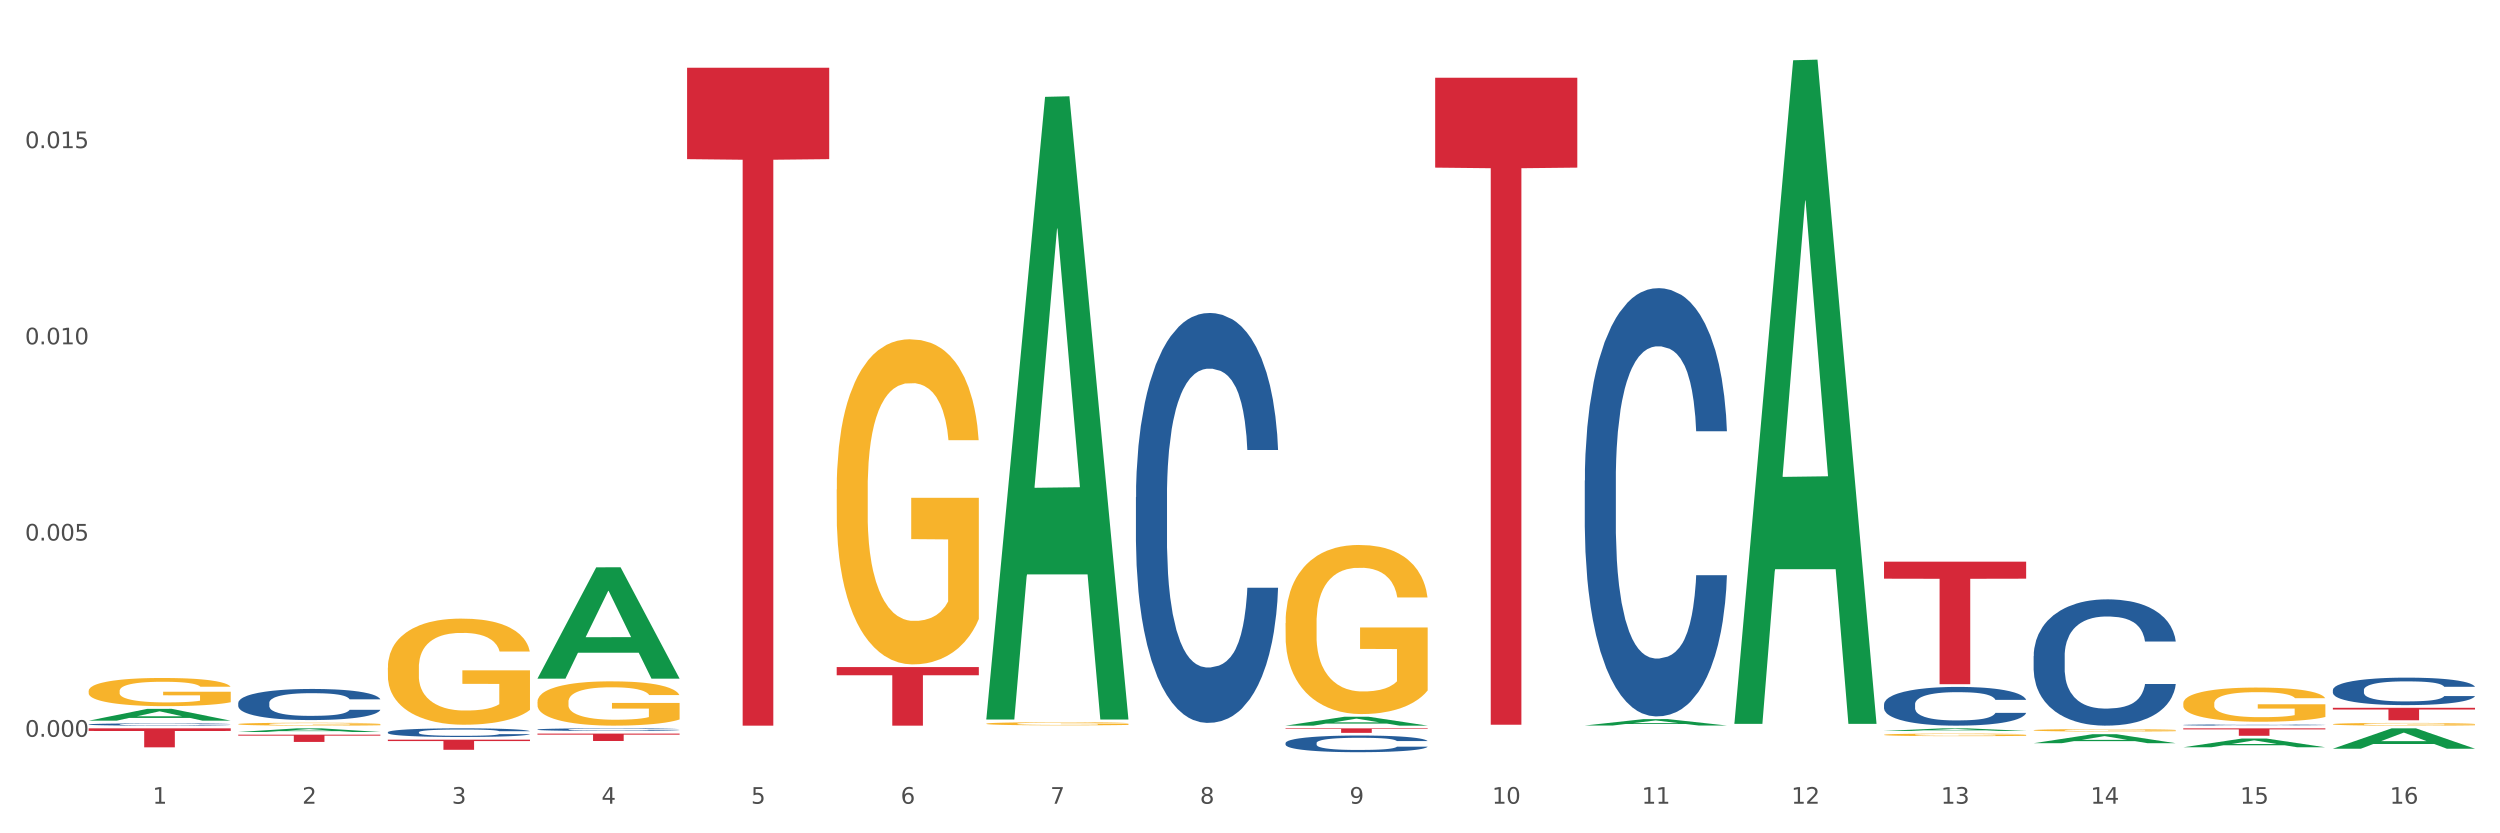 <?xml version="1.0" encoding="utf-8" standalone="no"?>
<!DOCTYPE svg PUBLIC "-//W3C//DTD SVG 1.1//EN"
  "http://www.w3.org/Graphics/SVG/1.1/DTD/svg11.dtd">
<svg xmlns:xlink="http://www.w3.org/1999/xlink" width="1080pt" height="360pt" viewBox="0 0 1080 360" xmlns="http://www.w3.org/2000/svg" version="1.1">
 <rect x="0" y="0" width="1080" height="360" fill="#333333" stroke="none"/>
 <defs>
  <style type="text/css">*{stroke-linejoin: round; stroke-linecap: butt}</style>
 </defs>
 <g id="figure_1">
  <g id="patch_1">
   <path d="M 0 360 
L 1080 360 
L 1080 0 
L 0 0 
z
" style="fill: #ffffff; stroke: #ffffff; stroke-linejoin: miter"/>
  </g>
  <g id="axes_1">
   <g id="matplotlib.axis_1">
    <g id="xtick_1">
     <g id="text_1">
      <!-- 1 -->
      <g style="fill: #4d4d4d" transform="translate(65.93 347.204) scale(0.096 -0.096)">
       <defs>
        <path id="DejaVuSans-31" d="M 794 531 
L 1825 531 
L 1825 4091 
L 703 3866 
L 703 4441 
L 1819 4666 
L 2450 4666 
L 2450 531 
L 3481 531 
L 3481 0 
L 794 0 
L 794 531 
z
" transform="scale(0.016)"/>
       </defs>
       <use xlink:href="#DejaVuSans-31"/>
      </g>
     </g>
    </g>
    <g id="xtick_2">
     <g id="text_2">
      <!-- 2 -->
      <g style="fill: #4d4d4d" transform="translate(130.565 347.204) scale(0.096 -0.096)">
       <defs>
        <path id="DejaVuSans-32" d="M 1228 531 
L 3431 531 
L 3431 0 
L 469 0 
L 469 531 
Q 828 903 1448 1529 
Q 2069 2156 2228 2338 
Q 2531 2678 2651 2914 
Q 2772 3150 2772 3378 
Q 2772 3750 2511 3984 
Q 2250 4219 1831 4219 
Q 1534 4219 1204 4116 
Q 875 4013 500 3803 
L 500 4441 
Q 881 4594 1212 4672 
Q 1544 4750 1819 4750 
Q 2544 4750 2975 4387 
Q 3406 4025 3406 3419 
Q 3406 3131 3298 2873 
Q 3191 2616 2906 2266 
Q 2828 2175 2409 1742 
Q 1991 1309 1228 531 
z
" transform="scale(0.016)"/>
       </defs>
       <use xlink:href="#DejaVuSans-32"/>
      </g>
     </g>
    </g>
    <g id="xtick_3">
     <g id="text_3">
      <!-- 3 -->
      <g style="fill: #4d4d4d" transform="translate(195.199 347.204) scale(0.096 -0.096)">
       <defs>
        <path id="DejaVuSans-33" d="M 2597 2516 
Q 3050 2419 3304 2112 
Q 3559 1806 3559 1356 
Q 3559 666 3084 287 
Q 2609 -91 1734 -91 
Q 1441 -91 1130 -33 
Q 819 25 488 141 
L 488 750 
Q 750 597 1062 519 
Q 1375 441 1716 441 
Q 2309 441 2620 675 
Q 2931 909 2931 1356 
Q 2931 1769 2642 2001 
Q 2353 2234 1838 2234 
L 1294 2234 
L 1294 2753 
L 1863 2753 
Q 2328 2753 2575 2939 
Q 2822 3125 2822 3475 
Q 2822 3834 2567 4026 
Q 2313 4219 1838 4219 
Q 1578 4219 1281 4162 
Q 984 4106 628 3988 
L 628 4550 
Q 988 4650 1302 4700 
Q 1616 4750 1894 4750 
Q 2613 4750 3031 4423 
Q 3450 4097 3450 3541 
Q 3450 3153 3228 2886 
Q 3006 2619 2597 2516 
z
" transform="scale(0.016)"/>
       </defs>
       <use xlink:href="#DejaVuSans-33"/>
      </g>
     </g>
    </g>
    <g id="xtick_4">
     <g id="text_4">
      <!-- 4 -->
      <g style="fill: #4d4d4d" transform="translate(259.833 347.204) scale(0.096 -0.096)">
       <defs>
        <path id="DejaVuSans-34" d="M 2419 4116 
L 825 1625 
L 2419 1625 
L 2419 4116 
z
M 2253 4666 
L 3047 4666 
L 3047 1625 
L 3713 1625 
L 3713 1100 
L 3047 1100 
L 3047 0 
L 2419 0 
L 2419 1100 
L 313 1100 
L 313 1709 
L 2253 4666 
z
" transform="scale(0.016)"/>
       </defs>
       <use xlink:href="#DejaVuSans-34"/>
      </g>
     </g>
    </g>
    <g id="xtick_5">
     <g id="text_5">
      <!-- 5 -->
      <g style="fill: #4d4d4d" transform="translate(324.467 347.204) scale(0.096 -0.096)">
       <defs>
        <path id="DejaVuSans-35" d="M 691 4666 
L 3169 4666 
L 3169 4134 
L 1269 4134 
L 1269 2991 
Q 1406 3038 1543 3061 
Q 1681 3084 1819 3084 
Q 2600 3084 3056 2656 
Q 3513 2228 3513 1497 
Q 3513 744 3044 326 
Q 2575 -91 1722 -91 
Q 1428 -91 1123 -41 
Q 819 9 494 109 
L 494 744 
Q 775 591 1075 516 
Q 1375 441 1709 441 
Q 2250 441 2565 725 
Q 2881 1009 2881 1497 
Q 2881 1984 2565 2268 
Q 2250 2553 1709 2553 
Q 1456 2553 1204 2497 
Q 953 2441 691 2322 
L 691 4666 
z
" transform="scale(0.016)"/>
       </defs>
       <use xlink:href="#DejaVuSans-35"/>
      </g>
     </g>
    </g>
    <g id="xtick_6">
     <g id="text_6">
      <!-- 6 -->
      <g style="fill: #4d4d4d" transform="translate(389.102 347.204) scale(0.096 -0.096)">
       <defs>
        <path id="DejaVuSans-36" d="M 2113 2584 
Q 1688 2584 1439 2293 
Q 1191 2003 1191 1497 
Q 1191 994 1439 701 
Q 1688 409 2113 409 
Q 2538 409 2786 701 
Q 3034 994 3034 1497 
Q 3034 2003 2786 2293 
Q 2538 2584 2113 2584 
z
M 3366 4563 
L 3366 3988 
Q 3128 4100 2886 4159 
Q 2644 4219 2406 4219 
Q 1781 4219 1451 3797 
Q 1122 3375 1075 2522 
Q 1259 2794 1537 2939 
Q 1816 3084 2150 3084 
Q 2853 3084 3261 2657 
Q 3669 2231 3669 1497 
Q 3669 778 3244 343 
Q 2819 -91 2113 -91 
Q 1303 -91 875 529 
Q 447 1150 447 2328 
Q 447 3434 972 4092 
Q 1497 4750 2381 4750 
Q 2619 4750 2861 4703 
Q 3103 4656 3366 4563 
z
" transform="scale(0.016)"/>
       </defs>
       <use xlink:href="#DejaVuSans-36"/>
      </g>
     </g>
    </g>
    <g id="xtick_7">
     <g id="text_7">
      <!-- 7 -->
      <g style="fill: #4d4d4d" transform="translate(453.736 347.204) scale(0.096 -0.096)">
       <defs>
        <path id="DejaVuSans-37" d="M 525 4666 
L 3525 4666 
L 3525 4397 
L 1831 0 
L 1172 0 
L 2766 4134 
L 525 4134 
L 525 4666 
z
" transform="scale(0.016)"/>
       </defs>
       <use xlink:href="#DejaVuSans-37"/>
      </g>
     </g>
    </g>
    <g id="xtick_8">
     <g id="text_8">
      <!-- 8 -->
      <g style="fill: #4d4d4d" transform="translate(518.37 347.204) scale(0.096 -0.096)">
       <defs>
        <path id="DejaVuSans-38" d="M 2034 2216 
Q 1584 2216 1326 1975 
Q 1069 1734 1069 1313 
Q 1069 891 1326 650 
Q 1584 409 2034 409 
Q 2484 409 2743 651 
Q 3003 894 3003 1313 
Q 3003 1734 2745 1975 
Q 2488 2216 2034 2216 
z
M 1403 2484 
Q 997 2584 770 2862 
Q 544 3141 544 3541 
Q 544 4100 942 4425 
Q 1341 4750 2034 4750 
Q 2731 4750 3128 4425 
Q 3525 4100 3525 3541 
Q 3525 3141 3298 2862 
Q 3072 2584 2669 2484 
Q 3125 2378 3379 2068 
Q 3634 1759 3634 1313 
Q 3634 634 3220 271 
Q 2806 -91 2034 -91 
Q 1263 -91 848 271 
Q 434 634 434 1313 
Q 434 1759 690 2068 
Q 947 2378 1403 2484 
z
M 1172 3481 
Q 1172 3119 1398 2916 
Q 1625 2713 2034 2713 
Q 2441 2713 2670 2916 
Q 2900 3119 2900 3481 
Q 2900 3844 2670 4047 
Q 2441 4250 2034 4250 
Q 1625 4250 1398 4047 
Q 1172 3844 1172 3481 
z
" transform="scale(0.016)"/>
       </defs>
       <use xlink:href="#DejaVuSans-38"/>
      </g>
     </g>
    </g>
    <g id="xtick_9">
     <g id="text_9">
      <!-- 9 -->
      <g style="fill: #4d4d4d" transform="translate(583.005 347.204) scale(0.096 -0.096)">
       <defs>
        <path id="DejaVuSans-39" d="M 703 97 
L 703 672 
Q 941 559 1184 500 
Q 1428 441 1663 441 
Q 2288 441 2617 861 
Q 2947 1281 2994 2138 
Q 2813 1869 2534 1725 
Q 2256 1581 1919 1581 
Q 1219 1581 811 2004 
Q 403 2428 403 3163 
Q 403 3881 828 4315 
Q 1253 4750 1959 4750 
Q 2769 4750 3195 4129 
Q 3622 3509 3622 2328 
Q 3622 1225 3098 567 
Q 2575 -91 1691 -91 
Q 1453 -91 1209 -44 
Q 966 3 703 97 
z
M 1959 2075 
Q 2384 2075 2632 2365 
Q 2881 2656 2881 3163 
Q 2881 3666 2632 3958 
Q 2384 4250 1959 4250 
Q 1534 4250 1286 3958 
Q 1038 3666 1038 3163 
Q 1038 2656 1286 2365 
Q 1534 2075 1959 2075 
z
" transform="scale(0.016)"/>
       </defs>
       <use xlink:href="#DejaVuSans-39"/>
      </g>
     </g>
    </g>
    <g id="xtick_10">
     <g id="text_10">
      <!-- 10 -->
      <g style="fill: #4d4d4d" transform="translate(644.585 347.204) scale(0.096 -0.096)">
       <defs>
        <path id="DejaVuSans-30" d="M 2034 4250 
Q 1547 4250 1301 3770 
Q 1056 3291 1056 2328 
Q 1056 1369 1301 889 
Q 1547 409 2034 409 
Q 2525 409 2770 889 
Q 3016 1369 3016 2328 
Q 3016 3291 2770 3770 
Q 2525 4250 2034 4250 
z
M 2034 4750 
Q 2819 4750 3233 4129 
Q 3647 3509 3647 2328 
Q 3647 1150 3233 529 
Q 2819 -91 2034 -91 
Q 1250 -91 836 529 
Q 422 1150 422 2328 
Q 422 3509 836 4129 
Q 1250 4750 2034 4750 
z
" transform="scale(0.016)"/>
       </defs>
       <use xlink:href="#DejaVuSans-31"/>
       <use xlink:href="#DejaVuSans-30" transform="translate(63.623 0)"/>
      </g>
     </g>
    </g>
    <g id="xtick_11">
     <g id="text_11">
      <!-- 11 -->
      <g style="fill: #4d4d4d" transform="translate(709.219 347.204) scale(0.096 -0.096)">
       <use xlink:href="#DejaVuSans-31"/>
       <use xlink:href="#DejaVuSans-31" transform="translate(63.623 0)"/>
      </g>
     </g>
    </g>
    <g id="xtick_12">
     <g id="text_12">
      <!-- 12 -->
      <g style="fill: #4d4d4d" transform="translate(773.854 347.204) scale(0.096 -0.096)">
       <use xlink:href="#DejaVuSans-31"/>
       <use xlink:href="#DejaVuSans-32" transform="translate(63.623 0)"/>
      </g>
     </g>
    </g>
    <g id="xtick_13">
     <g id="text_13">
      <!-- 13 -->
      <g style="fill: #4d4d4d" transform="translate(838.488 347.204) scale(0.096 -0.096)">
       <use xlink:href="#DejaVuSans-31"/>
       <use xlink:href="#DejaVuSans-33" transform="translate(63.623 0)"/>
      </g>
     </g>
    </g>
    <g id="xtick_14">
     <g id="text_14">
      <!-- 14 -->
      <g style="fill: #4d4d4d" transform="translate(903.122 347.204) scale(0.096 -0.096)">
       <use xlink:href="#DejaVuSans-31"/>
       <use xlink:href="#DejaVuSans-34" transform="translate(63.623 0)"/>
      </g>
     </g>
    </g>
    <g id="xtick_15">
     <g id="text_15">
      <!-- 15 -->
      <g style="fill: #4d4d4d" transform="translate(967.756 347.204) scale(0.096 -0.096)">
       <use xlink:href="#DejaVuSans-31"/>
       <use xlink:href="#DejaVuSans-35" transform="translate(63.623 0)"/>
      </g>
     </g>
    </g>
    <g id="xtick_16">
     <g id="text_16">
      <!-- 16 -->
      <g style="fill: #4d4d4d" transform="translate(1032.391 347.204) scale(0.096 -0.096)">
       <use xlink:href="#DejaVuSans-31"/>
       <use xlink:href="#DejaVuSans-36" transform="translate(63.623 0)"/>
      </g>
     </g>
    </g>
    <g id="xtick_17"/>
    <g id="xtick_18"/>
    <g id="xtick_19"/>
    <g id="xtick_20"/>
    <g id="xtick_21"/>
    <g id="xtick_22"/>
    <g id="xtick_23"/>
    <g id="xtick_24"/>
    <g id="xtick_25"/>
    <g id="xtick_26"/>
    <g id="xtick_27"/>
    <g id="xtick_28"/>
    <g id="xtick_29"/>
    <g id="xtick_30"/>
    <g id="xtick_31"/>
   </g>
   <g id="matplotlib.axis_2">
    <g id="ytick_1">
     <g id="text_17">
      <!-- 0.000 -->
      <g style="fill: #4d4d4d" transform="translate(10.8 318.284) scale(0.096 -0.096)">
       <defs>
        <path id="DejaVuSans-2e" d="M 684 794 
L 1344 794 
L 1344 0 
L 684 0 
L 684 794 
z
" transform="scale(0.016)"/>
       </defs>
       <use xlink:href="#DejaVuSans-30"/>
       <use xlink:href="#DejaVuSans-2e" transform="translate(63.623 0)"/>
       <use xlink:href="#DejaVuSans-30" transform="translate(95.41 0)"/>
       <use xlink:href="#DejaVuSans-30" transform="translate(159.033 0)"/>
       <use xlink:href="#DejaVuSans-30" transform="translate(222.656 0)"/>
      </g>
     </g>
    </g>
    <g id="ytick_2">
     <g id="text_18">
      <!-- 0.005 -->
      <g style="fill: #4d4d4d" transform="translate(10.8 233.52) scale(0.096 -0.096)">
       <use xlink:href="#DejaVuSans-30"/>
       <use xlink:href="#DejaVuSans-2e" transform="translate(63.623 0)"/>
       <use xlink:href="#DejaVuSans-30" transform="translate(95.41 0)"/>
       <use xlink:href="#DejaVuSans-30" transform="translate(159.033 0)"/>
       <use xlink:href="#DejaVuSans-35" transform="translate(222.656 0)"/>
      </g>
     </g>
    </g>
    <g id="ytick_3">
     <g id="text_19">
      <!-- 0.010 -->
      <g style="fill: #4d4d4d" transform="translate(10.8 148.757) scale(0.096 -0.096)">
       <use xlink:href="#DejaVuSans-30"/>
       <use xlink:href="#DejaVuSans-2e" transform="translate(63.623 0)"/>
       <use xlink:href="#DejaVuSans-30" transform="translate(95.41 0)"/>
       <use xlink:href="#DejaVuSans-31" transform="translate(159.033 0)"/>
       <use xlink:href="#DejaVuSans-30" transform="translate(222.656 0)"/>
      </g>
     </g>
    </g>
    <g id="ytick_4">
     <g id="text_20">
      <!-- 0.015 -->
      <g style="fill: #4d4d4d" transform="translate(10.8 63.994) scale(0.096 -0.096)">
       <use xlink:href="#DejaVuSans-30"/>
       <use xlink:href="#DejaVuSans-2e" transform="translate(63.623 0)"/>
       <use xlink:href="#DejaVuSans-30" transform="translate(95.41 0)"/>
       <use xlink:href="#DejaVuSans-31" transform="translate(159.033 0)"/>
       <use xlink:href="#DejaVuSans-35" transform="translate(222.656 0)"/>
      </g>
     </g>
    </g>
    <g id="ytick_5"/>
    <g id="ytick_6"/>
    <g id="ytick_7"/>
    <g id="ytick_8"/>
   </g>
   <g id="PolyCollection_1">
    <path d="M 38.283 311.332 
L 38.346 311.327 
L 63.667 306.221 
L 74.175 306.216 
L 99.686 311.342 
L 87.532 311.342 
L 82.024 310.148 
L 55.881 310.148 
L 55.691 310.167 
L 50.374 311.342 
L 38.283 311.342 
L 38.283 311.332 
L 59.173 309.436 
L 78.733 309.431 
L 69.048 307.308 
L 68.921 307.299 
L 68.794 307.313 
L 59.109 309.431 
L 59.173 309.436 
L 38.283 311.332 
z
" clip-path="url(#p85f44aa455)" style="fill: #109648"/>
    <path d="M 232.186 303.183 
L 232.258 303.165 
L 232.258 302.536 
L 232.403 301.994 
L 233.128 300.683 
L 234.216 299.599 
L 235.013 299.022 
L 235.811 298.55 
L 236.753 298.078 
L 237.913 297.588 
L 240.015 296.871 
L 241.32 296.504 
L 242.915 296.119 
L 245.815 295.56 
L 247.917 295.245 
L 250.092 294.983 
L 253.644 294.668 
L 255.964 294.528 
L 258.429 294.423 
L 261.401 294.354 
L 263.648 294.336 
L 268.578 294.389 
L 272.783 294.546 
L 274.812 294.668 
L 277.422 294.878 
L 278.8 295.018 
L 281.047 295.298 
L 283.367 295.665 
L 284.962 295.98 
L 287.354 296.574 
L 289.166 297.168 
L 290.834 297.903 
L 291.704 298.41 
L 292.356 298.882 
L 292.936 299.424 
L 293.516 300.281 
L 280.467 300.281 
L 279.96 299.669 
L 279.162 299.092 
L 278.002 298.532 
L 276.987 298.183 
L 275.247 297.745 
L 273.653 297.466 
L 271.985 297.256 
L 269.955 297.081 
L 268.36 296.994 
L 266.113 296.924 
L 261.691 296.941 
L 258.719 297.081 
L 256.689 297.256 
L 255.384 297.413 
L 254.224 297.588 
L 252.919 297.833 
L 251.397 298.2 
L 250.309 298.532 
L 249.222 298.952 
L 248.352 299.371 
L 247.555 299.861 
L 246.902 300.385 
L 246.395 300.927 
L 245.96 301.592 
L 245.597 302.693 
L 245.597 305.089 
L 245.742 305.631 
L 246.105 306.347 
L 246.54 306.889 
L 247.265 307.536 
L 247.917 307.973 
L 249.15 308.603 
L 250.527 309.127 
L 251.614 309.46 
L 252.702 309.739 
L 254.587 310.124 
L 256.689 310.439 
L 258.501 310.631 
L 260.966 310.806 
L 262.633 310.876 
L 264.083 310.911 
L 267.636 310.911 
L 270.173 310.858 
L 273 310.736 
L 275.175 310.579 
L 276.987 310.386 
L 279.017 310.072 
L 280.322 309.774 
L 280.322 306.12 
L 264.373 306.103 
L 264.373 303.672 
L 293.588 303.672 
L 293.588 310.806 
L 292.356 311.173 
L 290.979 311.505 
L 289.529 311.802 
L 287.354 312.17 
L 284.744 312.519 
L 282.424 312.764 
L 279.96 312.974 
L 277.06 313.166 
L 273.29 313.341 
L 270.97 313.411 
L 268.071 313.463 
L 264.663 313.481 
L 261.691 313.446 
L 258.791 313.358 
L 255.746 313.201 
L 252.774 312.974 
L 250.527 312.747 
L 248.28 312.467 
L 245.887 312.1 
L 244.002 311.75 
L 242.553 311.435 
L 240.958 311.033 
L 239.218 310.509 
L 237.913 310.037 
L 236.753 309.547 
L 235.521 308.918 
L 234.651 308.376 
L 233.781 307.694 
L 233.273 307.187 
L 232.693 306.4 
L 232.258 305.298 
L 232.186 303.183 
z
" clip-path="url(#p85f44aa455)" style="fill: #f7b32b"/>
    <path d="M 361.454 211.472 
L 361.527 211.343 
L 361.527 206.725 
L 361.672 202.748 
L 362.397 193.127 
L 363.484 185.173 
L 364.282 180.94 
L 365.079 177.476 
L 366.022 174.012 
L 367.182 170.42 
L 369.284 165.161 
L 370.589 162.467 
L 372.184 159.644 
L 375.083 155.539 
L 377.186 153.23 
L 379.361 151.306 
L 382.913 148.997 
L 385.233 147.971 
L 387.697 147.201 
L 390.67 146.688 
L 392.917 146.559 
L 397.847 146.944 
L 402.051 148.099 
L 404.081 148.997 
L 406.691 150.536 
L 408.068 151.563 
L 410.316 153.615 
L 412.635 156.309 
L 414.23 158.618 
L 416.623 162.98 
L 418.435 167.342 
L 420.102 172.73 
L 420.972 176.45 
L 421.625 179.914 
L 422.205 183.89 
L 422.785 190.176 
L 409.736 190.176 
L 409.228 185.686 
L 408.431 181.453 
L 407.271 177.348 
L 406.256 174.782 
L 404.516 171.575 
L 402.921 169.522 
L 401.254 167.983 
L 399.224 166.7 
L 397.629 166.059 
L 395.382 165.546 
L 390.96 165.674 
L 387.987 166.7 
L 385.958 167.983 
L 384.653 169.138 
L 383.493 170.42 
L 382.188 172.216 
L 380.665 174.91 
L 379.578 177.348 
L 378.491 180.427 
L 377.621 183.506 
L 376.823 187.097 
L 376.171 190.946 
L 375.663 194.923 
L 375.228 199.798 
L 374.866 207.88 
L 374.866 225.455 
L 375.011 229.432 
L 375.373 234.691 
L 375.808 238.668 
L 376.533 243.415 
L 377.186 246.622 
L 378.418 251.24 
L 379.796 255.089 
L 380.883 257.526 
L 381.97 259.579 
L 383.855 262.401 
L 385.958 264.71 
L 387.77 266.121 
L 390.235 267.404 
L 391.902 267.917 
L 393.352 268.174 
L 396.904 268.174 
L 399.441 267.789 
L 402.269 266.891 
L 404.444 265.736 
L 406.256 264.325 
L 408.286 262.016 
L 409.591 259.835 
L 409.591 233.024 
L 393.642 232.895 
L 393.642 215.064 
L 422.857 215.064 
L 422.857 267.404 
L 421.625 270.098 
L 420.247 272.535 
L 418.797 274.716 
L 416.623 277.41 
L 414.013 279.976 
L 411.693 281.772 
L 409.228 283.311 
L 406.328 284.722 
L 402.559 286.005 
L 400.239 286.518 
L 397.339 286.903 
L 393.932 287.031 
L 390.96 286.775 
L 388.06 286.133 
L 385.015 284.979 
L 382.043 283.311 
L 379.796 281.644 
L 377.548 279.591 
L 375.156 276.897 
L 373.271 274.331 
L 371.821 272.022 
L 370.226 269.072 
L 368.486 265.223 
L 367.182 261.759 
L 366.022 258.167 
L 364.789 253.549 
L 363.919 249.572 
L 363.049 244.569 
L 362.542 240.849 
L 361.962 235.076 
L 361.527 226.994 
L 361.454 211.472 
z
" clip-path="url(#p85f44aa455)" style="fill: #f7b32b"/>
    <path d="M 426.089 312.628 
L 426.161 312.626 
L 426.161 312.582 
L 426.306 312.544 
L 427.031 312.452 
L 428.119 312.376 
L 428.916 312.335 
L 429.713 312.302 
L 430.656 312.269 
L 431.816 312.235 
L 433.918 312.184 
L 435.223 312.159 
L 436.818 312.132 
L 439.718 312.092 
L 441.82 312.07 
L 443.995 312.052 
L 447.547 312.03 
L 449.867 312.02 
L 452.332 312.012 
L 455.304 312.008 
L 457.551 312.006 
L 462.481 312.01 
L 466.686 312.021 
L 468.715 312.03 
L 471.325 312.044 
L 472.703 312.054 
L 474.95 312.074 
L 477.27 312.1 
L 478.865 312.122 
L 481.257 312.163 
L 483.069 312.205 
L 484.737 312.257 
L 485.606 312.292 
L 486.259 312.326 
L 486.839 312.364 
L 487.419 312.424 
L 474.37 312.424 
L 473.862 312.381 
L 473.065 312.34 
L 471.905 312.301 
L 470.89 312.276 
L 469.15 312.246 
L 467.555 312.226 
L 465.888 312.211 
L 463.858 312.199 
L 462.263 312.193 
L 460.016 312.188 
L 455.594 312.189 
L 452.622 312.199 
L 450.592 312.211 
L 449.287 312.222 
L 448.127 312.235 
L 446.822 312.252 
L 445.3 312.278 
L 444.212 312.301 
L 443.125 312.331 
L 442.255 312.36 
L 441.458 312.394 
L 440.805 312.431 
L 440.298 312.469 
L 439.863 312.516 
L 439.5 312.593 
L 439.5 312.762 
L 439.645 312.8 
L 440.008 312.85 
L 440.443 312.888 
L 441.168 312.934 
L 441.82 312.964 
L 443.052 313.008 
L 444.43 313.045 
L 445.517 313.069 
L 446.605 313.088 
L 448.489 313.115 
L 450.592 313.137 
L 452.404 313.151 
L 454.869 313.163 
L 456.536 313.168 
L 457.986 313.171 
L 461.538 313.171 
L 464.076 313.167 
L 466.903 313.158 
L 469.078 313.147 
L 470.89 313.134 
L 472.92 313.112 
L 474.225 313.091 
L 474.225 312.834 
L 458.276 312.833 
L 458.276 312.662 
L 487.491 312.662 
L 487.491 313.163 
L 486.259 313.189 
L 484.882 313.212 
L 483.432 313.233 
L 481.257 313.259 
L 478.647 313.284 
L 476.327 313.301 
L 473.862 313.315 
L 470.963 313.329 
L 467.193 313.341 
L 464.873 313.346 
L 461.973 313.35 
L 458.566 313.351 
L 455.594 313.349 
L 452.694 313.342 
L 449.649 313.331 
L 446.677 313.315 
L 444.43 313.299 
L 442.182 313.28 
L 439.79 313.254 
L 437.905 313.229 
L 436.455 313.207 
L 434.861 313.179 
L 433.121 313.142 
L 431.816 313.109 
L 430.656 313.075 
L 429.424 313.031 
L 428.554 312.992 
L 427.684 312.945 
L 427.176 312.909 
L 426.596 312.854 
L 426.161 312.776 
L 426.089 312.628 
z
" clip-path="url(#p85f44aa455)" style="fill: #f7b32b"/>
    <path d="M 555.357 269.183 
L 555.43 269.117 
L 555.43 266.715 
L 555.575 264.646 
L 556.3 259.642 
L 557.387 255.506 
L 558.185 253.304 
L 558.982 251.503 
L 559.924 249.701 
L 561.084 247.833 
L 563.187 245.097 
L 564.492 243.696 
L 566.086 242.228 
L 568.986 240.093 
L 571.089 238.892 
L 573.263 237.892 
L 576.816 236.691 
L 579.135 236.157 
L 581.6 235.757 
L 584.573 235.49 
L 586.82 235.423 
L 591.749 235.623 
L 595.954 236.224 
L 597.984 236.691 
L 600.594 237.491 
L 601.971 238.025 
L 604.218 239.093 
L 606.538 240.494 
L 608.133 241.695 
L 610.525 243.963 
L 612.338 246.232 
L 614.005 249.034 
L 614.875 250.969 
L 615.528 252.77 
L 616.107 254.839 
L 616.687 258.108 
L 603.638 258.108 
L 603.131 255.773 
L 602.334 253.571 
L 601.174 251.436 
L 600.159 250.101 
L 598.419 248.433 
L 596.824 247.366 
L 595.157 246.565 
L 593.127 245.898 
L 591.532 245.564 
L 589.285 245.298 
L 584.862 245.364 
L 581.89 245.898 
L 579.86 246.565 
L 578.555 247.166 
L 577.396 247.833 
L 576.091 248.767 
L 574.568 250.168 
L 573.481 251.436 
L 572.393 253.037 
L 571.524 254.638 
L 570.726 256.507 
L 570.074 258.508 
L 569.566 260.577 
L 569.131 263.112 
L 568.769 267.315 
L 568.769 276.456 
L 568.914 278.524 
L 569.276 281.26 
L 569.711 283.328 
L 570.436 285.797 
L 571.089 287.465 
L 572.321 289.867 
L 573.698 291.868 
L 574.786 293.136 
L 575.873 294.204 
L 577.758 295.671 
L 579.86 296.872 
L 581.673 297.606 
L 584.138 298.274 
L 585.805 298.54 
L 587.255 298.674 
L 590.807 298.674 
L 593.344 298.474 
L 596.172 298.007 
L 598.346 297.406 
L 600.159 296.672 
L 602.189 295.471 
L 603.494 294.337 
L 603.494 280.392 
L 587.545 280.326 
L 587.545 271.052 
L 616.76 271.052 
L 616.76 298.274 
L 615.528 299.675 
L 614.15 300.942 
L 612.7 302.077 
L 610.525 303.478 
L 607.916 304.812 
L 605.596 305.746 
L 603.131 306.547 
L 600.231 307.281 
L 596.462 307.948 
L 594.142 308.215 
L 591.242 308.415 
L 587.835 308.482 
L 584.862 308.348 
L 581.963 308.015 
L 578.918 307.414 
L 575.946 306.547 
L 573.698 305.68 
L 571.451 304.612 
L 569.059 303.211 
L 567.174 301.876 
L 565.724 300.675 
L 564.129 299.141 
L 562.389 297.139 
L 561.084 295.338 
L 559.924 293.47 
L 558.692 291.068 
L 557.822 288.999 
L 556.952 286.397 
L 556.445 284.462 
L 555.865 281.46 
L 555.43 277.257 
L 555.357 269.183 
z
" clip-path="url(#p85f44aa455)" style="fill: #f7b32b"/>
    <path d="M 813.895 317.422 
L 813.967 317.421 
L 813.967 317.384 
L 814.112 317.353 
L 814.837 317.276 
L 815.924 317.213 
L 816.722 317.18 
L 817.519 317.152 
L 818.462 317.125 
L 819.622 317.096 
L 821.724 317.054 
L 823.029 317.033 
L 824.624 317.01 
L 827.523 316.978 
L 829.626 316.96 
L 831.801 316.944 
L 835.353 316.926 
L 837.673 316.918 
L 840.137 316.912 
L 843.11 316.908 
L 845.357 316.907 
L 850.287 316.91 
L 854.491 316.919 
L 856.521 316.926 
L 859.131 316.938 
L 860.508 316.946 
L 862.756 316.963 
L 865.075 316.984 
L 866.67 317.002 
L 869.063 317.037 
L 870.875 317.072 
L 872.542 317.114 
L 873.412 317.144 
L 874.065 317.171 
L 874.645 317.203 
L 875.225 317.253 
L 862.176 317.253 
L 861.668 317.217 
L 860.871 317.184 
L 859.711 317.151 
L 858.696 317.131 
L 856.956 317.105 
L 855.361 317.089 
L 853.694 317.077 
L 851.664 317.067 
L 850.069 317.061 
L 847.822 317.057 
L 843.4 317.058 
L 840.427 317.067 
L 838.398 317.077 
L 837.093 317.086 
L 835.933 317.096 
L 834.628 317.11 
L 833.105 317.132 
L 832.018 317.151 
L 830.931 317.176 
L 830.061 317.2 
L 829.263 317.228 
L 828.611 317.259 
L 828.103 317.291 
L 827.668 317.329 
L 827.306 317.394 
L 827.306 317.533 
L 827.451 317.565 
L 827.813 317.606 
L 828.248 317.638 
L 828.973 317.676 
L 829.626 317.701 
L 830.858 317.738 
L 832.236 317.768 
L 833.323 317.788 
L 834.41 317.804 
L 836.295 317.826 
L 838.398 317.845 
L 840.21 317.856 
L 842.675 317.866 
L 844.342 317.87 
L 845.792 317.872 
L 849.344 317.872 
L 851.881 317.869 
L 854.709 317.862 
L 856.884 317.853 
L 858.696 317.842 
L 860.726 317.823 
L 862.031 317.806 
L 862.031 317.593 
L 846.082 317.592 
L 846.082 317.451 
L 875.297 317.451 
L 875.297 317.866 
L 874.065 317.888 
L 872.687 317.907 
L 871.237 317.924 
L 869.063 317.946 
L 866.453 317.966 
L 864.133 317.98 
L 861.668 317.993 
L 858.768 318.004 
L 854.999 318.014 
L 852.679 318.018 
L 849.779 318.021 
L 846.372 318.022 
L 843.4 318.02 
L 840.5 318.015 
L 837.455 318.006 
L 834.483 317.993 
L 832.236 317.979 
L 829.988 317.963 
L 827.596 317.942 
L 825.711 317.921 
L 824.261 317.903 
L 822.666 317.879 
L 820.926 317.849 
L 819.622 317.821 
L 818.462 317.793 
L 817.229 317.756 
L 816.359 317.725 
L 815.489 317.685 
L 814.982 317.655 
L 814.402 317.61 
L 813.967 317.545 
L 813.895 317.422 
z
" clip-path="url(#p85f44aa455)" style="fill: #f7b32b"/>
    <path d="M 878.529 315.453 
L 878.601 315.452 
L 878.601 315.417 
L 878.746 315.387 
L 879.471 315.314 
L 880.559 315.254 
L 881.356 315.222 
L 882.154 315.196 
L 883.096 315.169 
L 884.256 315.142 
L 886.358 315.102 
L 887.663 315.082 
L 889.258 315.061 
L 892.158 315.029 
L 894.26 315.012 
L 896.435 314.997 
L 899.987 314.98 
L 902.307 314.972 
L 904.772 314.966 
L 907.744 314.962 
L 909.991 314.961 
L 914.921 314.964 
L 919.126 314.973 
L 921.155 314.98 
L 923.765 314.992 
L 925.143 314.999 
L 927.39 315.015 
L 929.71 315.035 
L 931.305 315.053 
L 933.697 315.086 
L 935.509 315.119 
L 937.177 315.16 
L 938.047 315.188 
L 938.699 315.214 
L 939.279 315.244 
L 939.859 315.292 
L 926.81 315.292 
L 926.303 315.258 
L 925.505 315.226 
L 924.345 315.195 
L 923.33 315.175 
L 921.59 315.151 
L 919.996 315.135 
L 918.328 315.124 
L 916.298 315.114 
L 914.703 315.109 
L 912.456 315.105 
L 908.034 315.106 
L 905.062 315.114 
L 903.032 315.124 
L 901.727 315.132 
L 900.567 315.142 
L 899.262 315.156 
L 897.74 315.176 
L 896.652 315.195 
L 895.565 315.218 
L 894.695 315.241 
L 893.898 315.268 
L 893.245 315.297 
L 892.738 315.328 
L 892.303 315.364 
L 891.94 315.426 
L 891.94 315.559 
L 892.085 315.589 
L 892.448 315.629 
L 892.883 315.659 
L 893.608 315.695 
L 894.26 315.719 
L 895.492 315.754 
L 896.87 315.783 
L 897.957 315.802 
L 899.045 315.817 
L 900.93 315.838 
L 903.032 315.856 
L 904.844 315.867 
L 907.309 315.876 
L 908.976 315.88 
L 910.426 315.882 
L 913.978 315.882 
L 916.516 315.879 
L 919.343 315.872 
L 921.518 315.864 
L 923.33 315.853 
L 925.36 315.836 
L 926.665 315.819 
L 926.665 315.616 
L 910.716 315.615 
L 910.716 315.48 
L 939.931 315.48 
L 939.931 315.876 
L 938.699 315.897 
L 937.322 315.915 
L 935.872 315.932 
L 933.697 315.952 
L 931.087 315.971 
L 928.767 315.985 
L 926.303 315.997 
L 923.403 316.007 
L 919.633 316.017 
L 917.313 316.021 
L 914.413 316.024 
L 911.006 316.025 
L 908.034 316.023 
L 905.134 316.018 
L 902.089 316.009 
L 899.117 315.997 
L 896.87 315.984 
L 894.623 315.969 
L 892.23 315.948 
L 890.345 315.929 
L 888.895 315.911 
L 887.301 315.889 
L 885.561 315.86 
L 884.256 315.834 
L 883.096 315.806 
L 881.864 315.771 
L 880.994 315.741 
L 880.124 315.703 
L 879.616 315.675 
L 879.036 315.632 
L 878.601 315.57 
L 878.529 315.453 
z
" clip-path="url(#p85f44aa455)" style="fill: #f7b32b"/>
    <path d="M 943.163 303.851 
L 943.236 303.837 
L 943.236 303.351 
L 943.381 302.933 
L 944.106 301.921 
L 945.193 301.085 
L 945.99 300.639 
L 946.788 300.275 
L 947.73 299.911 
L 948.89 299.533 
L 950.992 298.98 
L 952.297 298.696 
L 953.892 298.4 
L 956.792 297.968 
L 958.894 297.725 
L 961.069 297.523 
L 964.621 297.28 
L 966.941 297.172 
L 969.406 297.091 
L 972.378 297.037 
L 974.626 297.023 
L 979.555 297.064 
L 983.76 297.185 
L 985.79 297.28 
L 988.4 297.442 
L 989.777 297.55 
L 992.024 297.765 
L 994.344 298.049 
L 995.939 298.292 
L 998.331 298.75 
L 1000.144 299.209 
L 1001.811 299.776 
L 1002.681 300.167 
L 1003.333 300.531 
L 1003.913 300.95 
L 1004.493 301.611 
L 991.444 301.611 
L 990.937 301.139 
L 990.139 300.693 
L 988.979 300.262 
L 987.965 299.992 
L 986.225 299.654 
L 984.63 299.439 
L 982.962 299.277 
L 980.933 299.142 
L 979.338 299.074 
L 977.09 299.02 
L 972.668 299.034 
L 969.696 299.142 
L 967.666 299.277 
L 966.361 299.398 
L 965.201 299.533 
L 963.896 299.722 
L 962.374 300.005 
L 961.287 300.262 
L 960.199 300.585 
L 959.329 300.909 
L 958.532 301.287 
L 957.879 301.692 
L 957.372 302.11 
L 956.937 302.623 
L 956.575 303.473 
L 956.575 305.321 
L 956.72 305.74 
L 957.082 306.293 
L 957.517 306.711 
L 958.242 307.21 
L 958.894 307.548 
L 960.127 308.034 
L 961.504 308.438 
L 962.592 308.695 
L 963.679 308.911 
L 965.564 309.207 
L 967.666 309.45 
L 969.479 309.599 
L 971.943 309.734 
L 973.611 309.788 
L 975.061 309.815 
L 978.613 309.815 
L 981.15 309.774 
L 983.977 309.68 
L 986.152 309.558 
L 987.965 309.41 
L 989.994 309.167 
L 991.299 308.938 
L 991.299 306.118 
L 975.351 306.104 
L 975.351 304.229 
L 1004.566 304.229 
L 1004.566 309.734 
L 1003.333 310.017 
L 1001.956 310.273 
L 1000.506 310.503 
L 998.331 310.786 
L 995.721 311.056 
L 993.402 311.245 
L 990.937 311.407 
L 988.037 311.555 
L 984.267 311.69 
L 981.948 311.744 
L 979.048 311.785 
L 975.641 311.798 
L 972.668 311.771 
L 969.768 311.704 
L 966.724 311.582 
L 963.751 311.407 
L 961.504 311.231 
L 959.257 311.015 
L 956.865 310.732 
L 954.98 310.462 
L 953.53 310.219 
L 951.935 309.909 
L 950.195 309.504 
L 948.89 309.14 
L 947.73 308.762 
L 946.498 308.276 
L 945.628 307.858 
L 944.758 307.332 
L 944.251 306.941 
L 943.671 306.333 
L 943.236 305.483 
L 943.163 303.851 
z
" clip-path="url(#p85f44aa455)" style="fill: #f7b32b"/>
    <path d="M 1007.797 305.767 
L 1069.2 305.767 
L 1069.2 306.515 
L 1045.046 306.52 
L 1045.046 311.15 
L 1031.806 311.15 
L 1031.806 306.52 
L 1007.797 306.515 
L 1007.797 305.772 
L 1007.797 305.767 
z
" clip-path="url(#p85f44aa455)" style="fill: #d62839"/>
    <path d="M 813.895 242.633 
L 875.297 242.633 
L 875.297 249.992 
L 851.143 250.042 
L 851.143 295.588 
L 837.903 295.588 
L 837.903 250.042 
L 813.895 249.992 
L 813.895 242.683 
L 813.895 242.633 
z
" clip-path="url(#p85f44aa455)" style="fill: #d62839"/>
    <path d="M 619.992 33.568 
L 681.394 33.568 
L 681.394 72.412 
L 657.241 72.674 
L 657.241 313.087 
L 644 313.087 
L 644 72.674 
L 619.992 72.412 
L 619.992 33.83 
L 619.992 33.568 
z
" clip-path="url(#p85f44aa455)" style="fill: #d62839"/>
    <path d="M 555.357 314.636 
L 616.76 314.636 
L 616.76 314.907 
L 592.606 314.909 
L 592.606 316.587 
L 579.365 316.587 
L 579.365 314.909 
L 555.357 314.907 
L 555.357 314.638 
L 555.357 314.636 
z
" clip-path="url(#p85f44aa455)" style="fill: #d62839"/>
    <path d="M 361.454 288.187 
L 422.857 288.187 
L 422.857 291.702 
L 398.703 291.726 
L 398.703 313.481 
L 385.463 313.481 
L 385.463 291.726 
L 361.454 291.702 
L 361.454 288.211 
L 361.454 288.187 
z
" clip-path="url(#p85f44aa455)" style="fill: #d62839"/>
    <path d="M 296.82 29.248 
L 358.223 29.248 
L 358.223 68.746 
L 334.069 69.013 
L 334.069 313.476 
L 320.828 313.476 
L 320.828 69.013 
L 296.82 68.746 
L 296.82 29.514 
L 296.82 29.248 
z
" clip-path="url(#p85f44aa455)" style="fill: #d62839"/>
    <path d="M 232.186 316.925 
L 293.588 316.925 
L 293.588 317.367 
L 269.435 317.37 
L 269.435 320.103 
L 256.194 320.103 
L 256.194 317.37 
L 232.186 317.367 
L 232.186 316.928 
L 232.186 316.925 
z
" clip-path="url(#p85f44aa455)" style="fill: #d62839"/>
    <path d="M 167.552 288.423 
L 167.624 288.381 
L 167.624 286.873 
L 167.769 285.575 
L 168.494 282.435 
L 169.581 279.838 
L 170.379 278.456 
L 171.176 277.326 
L 172.119 276.195 
L 173.279 275.023 
L 175.381 273.306 
L 176.686 272.426 
L 178.281 271.505 
L 181.18 270.165 
L 183.283 269.411 
L 185.458 268.783 
L 189.01 268.03 
L 191.33 267.695 
L 193.794 267.443 
L 196.767 267.276 
L 199.014 267.234 
L 203.944 267.36 
L 208.148 267.736 
L 210.178 268.03 
L 212.788 268.532 
L 214.165 268.867 
L 216.413 269.537 
L 218.732 270.416 
L 220.327 271.17 
L 222.72 272.594 
L 224.532 274.018 
L 226.199 275.776 
L 227.069 276.991 
L 227.722 278.121 
L 228.302 279.42 
L 228.882 281.471 
L 215.833 281.471 
L 215.325 280.006 
L 214.528 278.624 
L 213.368 277.284 
L 212.353 276.446 
L 210.613 275.4 
L 209.018 274.73 
L 207.351 274.227 
L 205.321 273.808 
L 203.726 273.599 
L 201.479 273.431 
L 197.057 273.473 
L 194.084 273.808 
L 192.055 274.227 
L 190.75 274.604 
L 189.59 275.023 
L 188.285 275.609 
L 186.763 276.488 
L 185.675 277.284 
L 184.588 278.289 
L 183.718 279.294 
L 182.92 280.466 
L 182.268 281.723 
L 181.76 283.021 
L 181.325 284.612 
L 180.963 287.25 
L 180.963 292.987 
L 181.108 294.285 
L 181.47 296.002 
L 181.905 297.3 
L 182.63 298.85 
L 183.283 299.896 
L 184.515 301.404 
L 185.893 302.66 
L 186.98 303.456 
L 188.067 304.126 
L 189.952 305.047 
L 192.055 305.801 
L 193.867 306.261 
L 196.332 306.68 
L 197.999 306.848 
L 199.449 306.931 
L 203.001 306.931 
L 205.539 306.806 
L 208.366 306.513 
L 210.541 306.136 
L 212.353 305.675 
L 214.383 304.921 
L 215.688 304.21 
L 215.688 295.458 
L 199.739 295.416 
L 199.739 289.595 
L 228.954 289.595 
L 228.954 306.68 
L 227.722 307.56 
L 226.344 308.355 
L 224.894 309.067 
L 222.72 309.946 
L 220.11 310.784 
L 217.79 311.37 
L 215.325 311.873 
L 212.425 312.333 
L 208.656 312.752 
L 206.336 312.92 
L 203.436 313.045 
L 200.029 313.087 
L 197.057 313.003 
L 194.157 312.794 
L 191.112 312.417 
L 188.14 311.873 
L 185.893 311.328 
L 183.645 310.658 
L 181.253 309.779 
L 179.368 308.941 
L 177.918 308.188 
L 176.323 307.225 
L 174.584 305.968 
L 173.279 304.838 
L 172.119 303.665 
L 170.886 302.158 
L 170.016 300.86 
L 169.146 299.226 
L 168.639 298.012 
L 168.059 296.128 
L 167.624 293.49 
L 167.552 288.423 
z
" clip-path="url(#p85f44aa455)" style="fill: #f7b32b"/>
    <path d="M 167.552 319.537 
L 228.954 319.537 
L 228.954 320.146 
L 204.801 320.15 
L 204.801 323.918 
L 191.56 323.918 
L 191.56 320.15 
L 167.552 320.146 
L 167.552 319.541 
L 167.552 319.537 
z
" clip-path="url(#p85f44aa455)" style="fill: #d62839"/>
    <path d="M 38.283 314.636 
L 99.686 314.636 
L 99.686 315.777 
L 75.532 315.785 
L 75.532 322.845 
L 62.291 322.845 
L 62.291 315.785 
L 38.283 315.777 
L 38.283 314.644 
L 38.283 314.636 
z
" clip-path="url(#p85f44aa455)" style="fill: #d62839"/>
    <path d="M 1007.797 312.849 
L 1007.87 312.848 
L 1007.87 312.809 
L 1008.015 312.776 
L 1008.74 312.695 
L 1009.827 312.629 
L 1010.625 312.593 
L 1011.422 312.564 
L 1012.365 312.535 
L 1013.524 312.505 
L 1015.627 312.461 
L 1016.932 312.439 
L 1018.527 312.415 
L 1021.426 312.381 
L 1023.529 312.361 
L 1025.703 312.345 
L 1029.256 312.326 
L 1031.576 312.317 
L 1034.04 312.311 
L 1037.013 312.307 
L 1039.26 312.305 
L 1044.19 312.309 
L 1048.394 312.318 
L 1050.424 312.326 
L 1053.034 312.339 
L 1054.411 312.347 
L 1056.659 312.365 
L 1058.978 312.387 
L 1060.573 312.406 
L 1062.966 312.443 
L 1064.778 312.479 
L 1066.445 312.524 
L 1067.315 312.556 
L 1067.968 312.585 
L 1068.548 312.618 
L 1069.128 312.67 
L 1056.079 312.67 
L 1055.571 312.633 
L 1054.774 312.597 
L 1053.614 312.563 
L 1052.599 312.542 
L 1050.859 312.515 
L 1049.264 312.498 
L 1047.597 312.485 
L 1045.567 312.474 
L 1043.972 312.469 
L 1041.725 312.464 
L 1037.303 312.465 
L 1034.33 312.474 
L 1032.3 312.485 
L 1030.996 312.494 
L 1029.836 312.505 
L 1028.531 312.52 
L 1027.008 312.543 
L 1025.921 312.563 
L 1024.834 312.589 
L 1023.964 312.615 
L 1023.166 312.645 
L 1022.514 312.677 
L 1022.006 312.71 
L 1021.571 312.751 
L 1021.209 312.819 
L 1021.209 312.966 
L 1021.354 312.999 
L 1021.716 313.043 
L 1022.151 313.076 
L 1022.876 313.116 
L 1023.529 313.143 
L 1024.761 313.181 
L 1026.138 313.214 
L 1027.226 313.234 
L 1028.313 313.251 
L 1030.198 313.275 
L 1032.3 313.294 
L 1034.113 313.306 
L 1036.578 313.317 
L 1038.245 313.321 
L 1039.695 313.323 
L 1043.247 313.323 
L 1045.784 313.32 
L 1048.612 313.312 
L 1050.786 313.303 
L 1052.599 313.291 
L 1054.629 313.272 
L 1055.934 313.253 
L 1055.934 313.029 
L 1039.985 313.028 
L 1039.985 312.879 
L 1069.2 312.879 
L 1069.2 313.317 
L 1067.968 313.339 
L 1066.59 313.36 
L 1065.14 313.378 
L 1062.966 313.4 
L 1060.356 313.422 
L 1058.036 313.437 
L 1055.571 313.45 
L 1052.671 313.462 
L 1048.902 313.472 
L 1046.582 313.477 
L 1043.682 313.48 
L 1040.275 313.481 
L 1037.303 313.479 
L 1034.403 313.473 
L 1031.358 313.464 
L 1028.386 313.45 
L 1026.138 313.436 
L 1023.891 313.419 
L 1021.499 313.396 
L 1019.614 313.375 
L 1018.164 313.355 
L 1016.569 313.331 
L 1014.829 313.298 
L 1013.524 313.269 
L 1012.365 313.239 
L 1011.132 313.201 
L 1010.262 313.167 
L 1009.392 313.126 
L 1008.885 313.094 
L 1008.305 313.046 
L 1007.87 312.978 
L 1007.797 312.849 
z
" clip-path="url(#p85f44aa455)" style="fill: #f7b32b"/>
    <path d="M 38.283 298.511 
L 38.355 298.5 
L 38.355 298.1 
L 38.5 297.755 
L 39.225 296.921 
L 40.313 296.232 
L 41.11 295.865 
L 41.908 295.564 
L 42.85 295.264 
L 44.01 294.953 
L 46.112 294.497 
L 47.417 294.263 
L 49.012 294.019 
L 51.912 293.663 
L 54.014 293.463 
L 56.189 293.296 
L 59.741 293.096 
L 62.061 293.007 
L 64.526 292.94 
L 67.498 292.896 
L 69.745 292.885 
L 74.675 292.918 
L 78.88 293.018 
L 80.91 293.096 
L 83.519 293.229 
L 84.897 293.318 
L 87.144 293.496 
L 89.464 293.73 
L 91.059 293.93 
L 93.451 294.308 
L 95.263 294.686 
L 96.931 295.153 
L 97.801 295.475 
L 98.453 295.776 
L 99.033 296.12 
L 99.613 296.665 
L 86.564 296.665 
L 86.057 296.276 
L 85.259 295.909 
L 84.099 295.553 
L 83.084 295.331 
L 81.345 295.053 
L 79.75 294.875 
L 78.082 294.742 
L 76.052 294.63 
L 74.458 294.575 
L 72.21 294.53 
L 67.788 294.541 
L 64.816 294.63 
L 62.786 294.742 
L 61.481 294.842 
L 60.321 294.953 
L 59.016 295.108 
L 57.494 295.342 
L 56.407 295.553 
L 55.319 295.82 
L 54.449 296.087 
L 53.652 296.398 
L 52.999 296.732 
L 52.492 297.077 
L 52.057 297.499 
L 51.694 298.2 
L 51.694 299.723 
L 51.839 300.068 
L 52.202 300.524 
L 52.637 300.868 
L 53.362 301.28 
L 54.014 301.558 
L 55.247 301.958 
L 56.624 302.292 
L 57.711 302.503 
L 58.799 302.681 
L 60.684 302.925 
L 62.786 303.126 
L 64.598 303.248 
L 67.063 303.359 
L 68.731 303.404 
L 70.18 303.426 
L 73.733 303.426 
L 76.27 303.392 
L 79.097 303.315 
L 81.272 303.215 
L 83.084 303.092 
L 85.114 302.892 
L 86.419 302.703 
L 86.419 300.379 
L 70.47 300.368 
L 70.47 298.822 
L 99.686 298.822 
L 99.686 303.359 
L 98.453 303.593 
L 97.076 303.804 
L 95.626 303.993 
L 93.451 304.226 
L 90.841 304.449 
L 88.521 304.605 
L 86.057 304.738 
L 83.157 304.86 
L 79.387 304.971 
L 77.067 305.016 
L 74.168 305.049 
L 70.76 305.06 
L 67.788 305.038 
L 64.888 304.983 
L 61.844 304.883 
L 58.871 304.738 
L 56.624 304.593 
L 54.377 304.415 
L 51.984 304.182 
L 50.1 303.96 
L 48.65 303.759 
L 47.055 303.504 
L 45.315 303.17 
L 44.01 302.87 
L 42.85 302.559 
L 41.618 302.158 
L 40.748 301.814 
L 39.878 301.38 
L 39.37 301.057 
L 38.79 300.557 
L 38.355 299.857 
L 38.283 298.511 
z
" clip-path="url(#p85f44aa455)" style="fill: #f7b32b"/>
    <path d="M 38.283 312.939 
L 38.356 312.938 
L 38.356 312.913 
L 38.573 312.879 
L 39.372 312.816 
L 40.388 312.769 
L 42.13 312.713 
L 43.073 312.689 
L 44.307 312.663 
L 46.847 312.621 
L 49.751 312.585 
L 51.783 312.566 
L 53.307 312.553 
L 56.718 312.53 
L 58.678 312.521 
L 60.71 312.513 
L 62.452 312.507 
L 65.355 312.501 
L 67.678 312.498 
L 70.363 312.497 
L 72.613 312.498 
L 75.589 312.502 
L 79.944 312.513 
L 81.613 312.519 
L 83.863 312.53 
L 86.186 312.544 
L 88.073 312.558 
L 90.25 312.579 
L 92.5 312.606 
L 94.678 312.64 
L 96.202 312.672 
L 97.436 312.705 
L 98.524 312.745 
L 99.323 312.789 
L 99.686 312.826 
L 86.403 312.826 
L 86.041 312.793 
L 85.315 312.757 
L 84.589 312.733 
L 83.791 312.713 
L 82.557 312.69 
L 81.468 312.676 
L 79.654 312.659 
L 77.984 312.648 
L 76.605 312.642 
L 74.936 312.636 
L 71.379 312.631 
L 68.839 312.631 
L 67.242 312.633 
L 65.283 312.637 
L 63.613 312.644 
L 61.654 312.654 
L 60.13 312.666 
L 58.605 312.681 
L 57.734 312.692 
L 56.428 312.712 
L 55.557 312.728 
L 54.396 312.756 
L 53.743 312.776 
L 52.581 312.827 
L 52.073 312.865 
L 51.855 312.891 
L 51.71 312.919 
L 51.71 313.06 
L 52.146 313.122 
L 52.509 313.149 
L 53.089 313.18 
L 54.178 313.219 
L 55.775 313.258 
L 57.444 313.286 
L 58.823 313.303 
L 60.13 313.316 
L 61.436 313.325 
L 63.033 313.334 
L 64.339 313.34 
L 66.299 313.345 
L 68.621 313.348 
L 70.436 313.348 
L 74.137 313.343 
L 75.807 313.339 
L 77.404 313.333 
L 79.145 313.323 
L 80.524 313.312 
L 81.323 313.304 
L 82.629 313.287 
L 83.645 313.269 
L 84.516 313.248 
L 85.097 313.23 
L 85.75 313.203 
L 86.258 313.173 
L 86.403 313.157 
L 99.686 313.157 
L 99.395 313.189 
L 98.887 313.22 
L 97.871 313.263 
L 97.073 313.287 
L 95.839 313.316 
L 94.532 313.342 
L 92.718 313.369 
L 91.049 313.39 
L 89.307 313.408 
L 87.42 313.424 
L 84.008 313.447 
L 82.774 313.453 
L 80.162 313.464 
L 78.129 313.47 
L 75.154 313.476 
L 72.105 313.48 
L 68.912 313.481 
L 66.081 313.479 
L 62.96 313.474 
L 61.001 313.468 
L 58.823 313.46 
L 56.283 313.448 
L 53.888 313.432 
L 51.638 313.414 
L 49.533 313.394 
L 47.573 313.37 
L 45.033 313.332 
L 43.146 313.294 
L 41.767 313.259 
L 40.823 313.229 
L 39.88 313.192 
L 39.372 313.166 
L 38.573 313.103 
L 38.283 313.044 
L 38.283 312.939 
z
" clip-path="url(#p85f44aa455)" style="fill: #255c99"/>
    <path d="M 102.917 303.667 
L 102.99 303.655 
L 102.99 303.311 
L 103.208 302.844 
L 104.006 301.985 
L 105.022 301.334 
L 106.764 300.573 
L 107.708 300.254 
L 108.941 299.898 
L 111.482 299.321 
L 114.385 298.83 
L 116.417 298.56 
L 117.941 298.388 
L 121.353 298.081 
L 123.312 297.946 
L 125.344 297.835 
L 127.086 297.762 
L 129.99 297.676 
L 132.312 297.639 
L 134.998 297.627 
L 137.248 297.639 
L 140.223 297.688 
L 144.578 297.835 
L 146.247 297.921 
L 148.497 298.069 
L 150.82 298.265 
L 152.707 298.462 
L 154.884 298.744 
L 157.134 299.112 
L 159.312 299.579 
L 160.836 300.008 
L 162.07 300.463 
L 163.159 301.015 
L 163.957 301.617 
L 164.32 302.12 
L 151.038 302.12 
L 150.675 301.666 
L 149.949 301.175 
L 149.223 300.843 
L 148.425 300.573 
L 147.191 300.266 
L 146.102 300.07 
L 144.288 299.837 
L 142.618 299.689 
L 141.239 299.603 
L 139.57 299.53 
L 136.014 299.456 
L 133.473 299.456 
L 131.877 299.481 
L 129.917 299.542 
L 128.248 299.628 
L 126.288 299.775 
L 124.764 299.935 
L 123.24 300.144 
L 122.369 300.291 
L 121.062 300.561 
L 120.191 300.782 
L 119.03 301.162 
L 118.377 301.433 
L 117.216 302.132 
L 116.707 302.648 
L 116.49 303.004 
L 116.345 303.397 
L 116.345 305.312 
L 116.78 306.171 
L 117.143 306.54 
L 117.724 306.957 
L 118.812 307.497 
L 120.409 308.025 
L 122.078 308.406 
L 123.457 308.639 
L 124.764 308.811 
L 126.07 308.946 
L 127.667 309.069 
L 128.973 309.142 
L 130.933 309.216 
L 133.256 309.253 
L 135.07 309.253 
L 138.772 309.191 
L 140.441 309.13 
L 142.038 309.044 
L 143.78 308.909 
L 145.159 308.762 
L 145.957 308.651 
L 147.264 308.418 
L 148.28 308.173 
L 149.151 307.89 
L 149.731 307.645 
L 150.385 307.276 
L 150.893 306.859 
L 151.038 306.638 
L 164.32 306.638 
L 164.03 307.08 
L 163.521 307.51 
L 162.505 308.087 
L 161.707 308.418 
L 160.473 308.823 
L 159.167 309.167 
L 157.352 309.548 
L 155.683 309.83 
L 153.941 310.075 
L 152.054 310.296 
L 148.643 310.603 
L 147.409 310.689 
L 144.796 310.837 
L 142.764 310.923 
L 139.788 311.008 
L 136.74 311.058 
L 133.546 311.07 
L 130.715 311.045 
L 127.594 310.972 
L 125.635 310.898 
L 123.457 310.787 
L 120.917 310.616 
L 118.522 310.407 
L 116.272 310.161 
L 114.167 309.879 
L 112.208 309.56 
L 109.667 309.032 
L 107.78 308.516 
L 106.401 308.037 
L 105.458 307.632 
L 104.514 307.117 
L 104.006 306.761 
L 103.208 305.901 
L 102.917 305.103 
L 102.917 303.667 
z
" clip-path="url(#p85f44aa455)" style="fill: #255c99"/>
    <path d="M 167.552 316.319 
L 167.624 316.316 
L 167.624 316.22 
L 167.842 316.09 
L 168.64 315.851 
L 169.656 315.669 
L 171.398 315.457 
L 172.342 315.368 
L 173.576 315.269 
L 176.116 315.108 
L 179.019 314.972 
L 181.051 314.896 
L 182.576 314.848 
L 185.987 314.763 
L 187.947 314.725 
L 189.979 314.695 
L 191.721 314.674 
L 194.624 314.65 
L 196.946 314.64 
L 199.632 314.636 
L 201.882 314.64 
L 204.858 314.653 
L 209.212 314.695 
L 210.882 314.718 
L 213.132 314.759 
L 215.454 314.814 
L 217.341 314.869 
L 219.519 314.948 
L 221.769 315.05 
L 223.946 315.18 
L 225.47 315.3 
L 226.704 315.426 
L 227.793 315.58 
L 228.591 315.748 
L 228.954 315.888 
L 215.672 315.888 
L 215.309 315.762 
L 214.583 315.625 
L 213.858 315.532 
L 213.059 315.457 
L 211.825 315.372 
L 210.737 315.317 
L 208.922 315.252 
L 207.253 315.211 
L 205.874 315.187 
L 204.204 315.166 
L 200.648 315.146 
L 198.108 315.146 
L 196.511 315.153 
L 194.551 315.17 
L 192.882 315.194 
L 190.922 315.235 
L 189.398 315.279 
L 187.874 315.337 
L 187.003 315.379 
L 185.697 315.454 
L 184.826 315.515 
L 183.664 315.621 
L 183.011 315.697 
L 181.85 315.892 
L 181.342 316.035 
L 181.124 316.134 
L 180.979 316.244 
L 180.979 316.777 
L 181.414 317.017 
L 181.777 317.119 
L 182.358 317.236 
L 183.447 317.386 
L 185.043 317.533 
L 186.713 317.639 
L 188.092 317.704 
L 189.398 317.752 
L 190.705 317.79 
L 192.301 317.824 
L 193.608 317.844 
L 195.567 317.865 
L 197.89 317.875 
L 199.704 317.875 
L 203.406 317.858 
L 205.075 317.841 
L 206.672 317.817 
L 208.414 317.779 
L 209.793 317.738 
L 210.591 317.708 
L 211.898 317.643 
L 212.914 317.574 
L 213.785 317.496 
L 214.366 317.427 
L 215.019 317.325 
L 215.527 317.208 
L 215.672 317.147 
L 228.954 317.147 
L 228.664 317.27 
L 228.156 317.39 
L 227.14 317.55 
L 226.341 317.643 
L 225.107 317.756 
L 223.801 317.851 
L 221.987 317.957 
L 220.317 318.036 
L 218.575 318.104 
L 216.688 318.166 
L 213.277 318.251 
L 212.043 318.275 
L 209.43 318.316 
L 207.398 318.34 
L 204.422 318.364 
L 201.374 318.378 
L 198.18 318.381 
L 195.35 318.375 
L 192.229 318.354 
L 190.269 318.334 
L 188.092 318.303 
L 185.551 318.255 
L 183.156 318.197 
L 180.906 318.128 
L 178.801 318.05 
L 176.842 317.961 
L 174.302 317.814 
L 172.414 317.67 
L 171.035 317.537 
L 170.092 317.424 
L 169.148 317.28 
L 168.64 317.181 
L 167.842 316.942 
L 167.552 316.719 
L 167.552 316.319 
z
" clip-path="url(#p85f44aa455)" style="fill: #255c99"/>
    <path d="M 232.186 315.146 
L 232.258 315.145 
L 232.258 315.116 
L 232.476 315.076 
L 233.275 315.004 
L 234.291 314.949 
L 236.033 314.885 
L 236.976 314.858 
L 238.21 314.828 
L 240.75 314.779 
L 243.654 314.738 
L 245.686 314.715 
L 247.21 314.701 
L 250.621 314.675 
L 252.581 314.663 
L 254.613 314.654 
L 256.355 314.648 
L 259.258 314.64 
L 261.581 314.637 
L 264.266 314.636 
L 266.516 314.637 
L 269.492 314.642 
L 273.847 314.654 
L 275.516 314.661 
L 277.766 314.674 
L 280.089 314.69 
L 281.976 314.707 
L 284.153 314.731 
L 286.403 314.762 
L 288.58 314.801 
L 290.105 314.837 
L 291.338 314.875 
L 292.427 314.922 
L 293.226 314.973 
L 293.588 315.015 
L 280.306 315.015 
L 279.943 314.977 
L 279.218 314.935 
L 278.492 314.908 
L 277.693 314.885 
L 276.46 314.859 
L 275.371 314.842 
L 273.556 314.823 
L 271.887 314.81 
L 270.508 314.803 
L 268.839 314.797 
L 265.282 314.791 
L 262.742 314.791 
L 261.145 314.793 
L 259.186 314.798 
L 257.516 314.805 
L 255.557 314.817 
L 254.032 314.831 
L 252.508 314.849 
L 251.637 314.861 
L 250.331 314.884 
L 249.46 314.902 
L 248.299 314.934 
L 247.645 314.957 
L 246.484 315.016 
L 245.976 315.06 
L 245.758 315.09 
L 245.613 315.123 
L 245.613 315.284 
L 246.049 315.357 
L 246.412 315.388 
L 246.992 315.423 
L 248.081 315.468 
L 249.678 315.513 
L 251.347 315.545 
L 252.726 315.565 
L 254.032 315.579 
L 255.339 315.591 
L 256.936 315.601 
L 258.242 315.607 
L 260.202 315.613 
L 262.524 315.616 
L 264.339 315.616 
L 268.04 315.611 
L 269.71 315.606 
L 271.306 315.599 
L 273.048 315.587 
L 274.427 315.575 
L 275.226 315.566 
L 276.532 315.546 
L 277.548 315.525 
L 278.419 315.502 
L 279 315.481 
L 279.653 315.45 
L 280.161 315.415 
L 280.306 315.396 
L 293.588 315.396 
L 293.298 315.433 
L 292.79 315.469 
L 291.774 315.518 
L 290.976 315.546 
L 289.742 315.58 
L 288.435 315.609 
L 286.621 315.641 
L 284.951 315.665 
L 283.21 315.686 
L 281.322 315.704 
L 277.911 315.73 
L 276.677 315.738 
L 274.064 315.75 
L 272.032 315.757 
L 269.056 315.764 
L 266.008 315.769 
L 262.815 315.77 
L 259.984 315.768 
L 256.863 315.761 
L 254.903 315.755 
L 252.726 315.746 
L 250.186 315.731 
L 247.791 315.714 
L 245.541 315.693 
L 243.436 315.669 
L 241.476 315.642 
L 238.936 315.598 
L 237.049 315.554 
L 235.67 315.514 
L 234.726 315.48 
L 233.783 315.436 
L 233.275 315.406 
L 232.476 315.334 
L 232.186 315.267 
L 232.186 315.146 
z
" clip-path="url(#p85f44aa455)" style="fill: #255c99"/>
    <path d="M 490.723 214.772 
L 490.796 214.61 
L 490.796 210.081 
L 491.013 203.936 
L 491.812 192.614 
L 492.828 184.043 
L 494.57 174.015 
L 495.513 169.811 
L 496.747 165.12 
L 499.287 157.519 
L 502.191 151.05 
L 504.223 147.492 
L 505.747 145.227 
L 509.158 141.184 
L 511.118 139.405 
L 513.15 137.95 
L 514.892 136.979 
L 517.795 135.847 
L 520.118 135.362 
L 522.803 135.2 
L 525.053 135.362 
L 528.029 136.009 
L 532.384 137.95 
L 534.053 139.082 
L 536.303 141.023 
L 538.626 143.61 
L 540.513 146.198 
L 542.69 149.918 
L 544.94 154.77 
L 547.118 160.915 
L 548.642 166.576 
L 549.876 172.56 
L 550.964 179.838 
L 551.763 187.763 
L 552.126 194.394 
L 538.844 194.394 
L 538.481 188.41 
L 537.755 181.94 
L 537.029 177.574 
L 536.231 174.015 
L 534.997 169.972 
L 533.908 167.385 
L 532.094 164.312 
L 530.424 162.371 
L 529.045 161.239 
L 527.376 160.268 
L 523.819 159.298 
L 521.279 159.298 
L 519.682 159.621 
L 517.723 160.43 
L 516.053 161.562 
L 514.094 163.503 
L 512.57 165.606 
L 511.045 168.355 
L 510.174 170.296 
L 508.868 173.854 
L 507.997 176.765 
L 506.836 181.779 
L 506.183 185.337 
L 505.021 194.555 
L 504.513 201.348 
L 504.296 206.038 
L 504.15 211.213 
L 504.15 236.443 
L 504.586 247.765 
L 504.949 252.616 
L 505.529 258.115 
L 506.618 265.231 
L 508.215 272.186 
L 509.884 277.199 
L 511.263 280.272 
L 512.57 282.537 
L 513.876 284.316 
L 515.473 285.933 
L 516.779 286.903 
L 518.739 287.874 
L 521.061 288.359 
L 522.876 288.359 
L 526.578 287.55 
L 528.247 286.742 
L 529.844 285.609 
L 531.586 283.83 
L 532.965 281.89 
L 533.763 280.434 
L 535.069 277.361 
L 536.085 274.127 
L 536.956 270.407 
L 537.537 267.172 
L 538.19 262.32 
L 538.698 256.821 
L 538.844 253.91 
L 552.126 253.91 
L 551.835 259.733 
L 551.327 265.393 
L 550.311 272.994 
L 549.513 277.361 
L 548.279 282.698 
L 546.972 287.227 
L 545.158 292.24 
L 543.489 295.96 
L 541.747 299.195 
L 539.86 302.106 
L 536.448 306.149 
L 535.215 307.281 
L 532.602 309.222 
L 530.569 310.354 
L 527.594 311.486 
L 524.545 312.133 
L 521.352 312.295 
L 518.521 311.971 
L 515.4 311.001 
L 513.441 310.031 
L 511.263 308.575 
L 508.723 306.311 
L 506.328 303.562 
L 504.078 300.327 
L 501.973 296.607 
L 500.013 292.402 
L 497.473 285.448 
L 495.586 278.655 
L 494.207 272.348 
L 493.263 267.01 
L 492.32 260.218 
L 491.812 255.528 
L 491.013 244.206 
L 490.723 233.694 
L 490.723 214.772 
z
" clip-path="url(#p85f44aa455)" style="fill: #255c99"/>
    <path d="M 555.357 320.981 
L 555.43 320.974 
L 555.43 320.79 
L 555.648 320.54 
L 556.446 320.079 
L 557.462 319.731 
L 559.204 319.322 
L 560.148 319.151 
L 561.381 318.961 
L 563.922 318.651 
L 566.825 318.388 
L 568.857 318.243 
L 570.381 318.151 
L 573.793 317.986 
L 575.752 317.914 
L 577.785 317.855 
L 579.526 317.815 
L 582.43 317.769 
L 584.752 317.75 
L 587.438 317.743 
L 589.688 317.75 
L 592.663 317.776 
L 597.018 317.855 
L 598.688 317.901 
L 600.938 317.98 
L 603.26 318.085 
L 605.147 318.19 
L 607.325 318.342 
L 609.575 318.539 
L 611.752 318.789 
L 613.276 319.02 
L 614.51 319.263 
L 615.599 319.559 
L 616.397 319.882 
L 616.76 320.152 
L 603.478 320.152 
L 603.115 319.908 
L 602.389 319.645 
L 601.663 319.467 
L 600.865 319.322 
L 599.631 319.158 
L 598.542 319.053 
L 596.728 318.928 
L 595.059 318.849 
L 593.68 318.803 
L 592.01 318.763 
L 588.454 318.724 
L 585.913 318.724 
L 584.317 318.737 
L 582.357 318.77 
L 580.688 318.816 
L 578.728 318.895 
L 577.204 318.98 
L 575.68 319.092 
L 574.809 319.171 
L 573.502 319.316 
L 572.631 319.434 
L 571.47 319.638 
L 570.817 319.783 
L 569.656 320.158 
L 569.148 320.435 
L 568.93 320.626 
L 568.785 320.836 
L 568.785 321.863 
L 569.22 322.324 
L 569.583 322.521 
L 570.164 322.745 
L 571.252 323.034 
L 572.849 323.317 
L 574.518 323.521 
L 575.897 323.646 
L 577.204 323.739 
L 578.51 323.811 
L 580.107 323.877 
L 581.414 323.916 
L 583.373 323.956 
L 585.696 323.975 
L 587.51 323.975 
L 591.212 323.943 
L 592.881 323.91 
L 594.478 323.864 
L 596.22 323.791 
L 597.599 323.712 
L 598.397 323.653 
L 599.704 323.528 
L 600.72 323.396 
L 601.591 323.245 
L 602.171 323.113 
L 602.825 322.916 
L 603.333 322.692 
L 603.478 322.574 
L 616.76 322.574 
L 616.47 322.811 
L 615.962 323.041 
L 614.945 323.35 
L 614.147 323.528 
L 612.913 323.745 
L 611.607 323.929 
L 609.792 324.133 
L 608.123 324.285 
L 606.381 324.416 
L 604.494 324.535 
L 601.083 324.699 
L 599.849 324.745 
L 597.236 324.824 
L 595.204 324.871 
L 592.228 324.917 
L 589.18 324.943 
L 585.986 324.95 
L 583.155 324.936 
L 580.035 324.897 
L 578.075 324.857 
L 575.897 324.798 
L 573.357 324.706 
L 570.962 324.594 
L 568.712 324.462 
L 566.607 324.311 
L 564.648 324.14 
L 562.107 323.857 
L 560.22 323.581 
L 558.841 323.324 
L 557.898 323.107 
L 556.954 322.83 
L 556.446 322.639 
L 555.648 322.179 
L 555.357 321.751 
L 555.357 320.981 
z
" clip-path="url(#p85f44aa455)" style="fill: #255c99"/>
    <path d="M 684.626 207.608 
L 684.699 207.439 
L 684.699 202.708 
L 684.916 196.287 
L 685.715 184.459 
L 686.731 175.504 
L 688.473 165.028 
L 689.416 160.635 
L 690.65 155.735 
L 693.19 147.793 
L 696.094 141.034 
L 698.126 137.317 
L 699.65 134.952 
L 703.061 130.727 
L 705.021 128.869 
L 707.053 127.348 
L 708.795 126.334 
L 711.698 125.152 
L 714.021 124.645 
L 716.706 124.476 
L 718.956 124.645 
L 721.932 125.32 
L 726.287 127.348 
L 727.956 128.531 
L 730.206 130.558 
L 732.529 133.262 
L 734.416 135.965 
L 736.593 139.852 
L 738.843 144.921 
L 741.021 151.342 
L 742.545 157.255 
L 743.779 163.507 
L 744.867 171.111 
L 745.666 179.39 
L 746.029 186.318 
L 732.746 186.318 
L 732.384 180.066 
L 731.658 173.307 
L 730.932 168.745 
L 730.134 165.028 
L 728.9 160.804 
L 727.811 158.1 
L 725.996 154.89 
L 724.327 152.862 
L 722.948 151.679 
L 721.279 150.666 
L 717.722 149.652 
L 715.182 149.652 
L 713.585 149.99 
L 711.626 150.835 
L 709.956 152.017 
L 707.997 154.045 
L 706.472 156.242 
L 704.948 159.114 
L 704.077 161.142 
L 702.771 164.859 
L 701.9 167.9 
L 700.739 173.138 
L 700.085 176.856 
L 698.924 186.487 
L 698.416 193.583 
L 698.198 198.484 
L 698.053 203.891 
L 698.053 230.25 
L 698.489 242.077 
L 698.852 247.146 
L 699.432 252.891 
L 700.521 260.326 
L 702.118 267.591 
L 703.787 272.829 
L 705.166 276.04 
L 706.472 278.405 
L 707.779 280.264 
L 709.376 281.954 
L 710.682 282.967 
L 712.642 283.981 
L 714.964 284.488 
L 716.779 284.488 
L 720.48 283.643 
L 722.15 282.798 
L 723.747 281.616 
L 725.488 279.757 
L 726.867 277.729 
L 727.666 276.209 
L 728.972 272.998 
L 729.988 269.619 
L 730.859 265.733 
L 731.44 262.353 
L 732.093 257.284 
L 732.601 251.539 
L 732.746 248.498 
L 746.029 248.498 
L 745.738 254.581 
L 745.23 260.495 
L 744.214 268.436 
L 743.416 272.998 
L 742.182 278.574 
L 740.875 283.305 
L 739.061 288.543 
L 737.392 292.43 
L 735.65 295.809 
L 733.763 298.85 
L 730.351 303.075 
L 729.117 304.257 
L 726.505 306.285 
L 724.472 307.468 
L 721.497 308.651 
L 718.448 309.326 
L 715.255 309.495 
L 712.424 309.157 
L 709.303 308.144 
L 707.343 307.13 
L 705.166 305.609 
L 702.626 303.244 
L 700.231 300.371 
L 697.981 296.992 
L 695.876 293.106 
L 693.916 288.712 
L 691.376 281.447 
L 689.489 274.35 
L 688.11 267.76 
L 687.166 262.184 
L 686.223 255.088 
L 685.715 250.188 
L 684.916 238.36 
L 684.626 227.377 
L 684.626 207.608 
z
" clip-path="url(#p85f44aa455)" style="fill: #255c99"/>
    <path d="M 813.895 304.264 
L 813.967 304.249 
L 813.967 303.821 
L 814.185 303.24 
L 814.983 302.17 
L 815.999 301.36 
L 817.741 300.412 
L 818.685 300.015 
L 819.919 299.571 
L 822.459 298.853 
L 825.362 298.241 
L 827.394 297.905 
L 828.919 297.691 
L 832.33 297.309 
L 834.289 297.141 
L 836.322 297.003 
L 838.064 296.912 
L 840.967 296.805 
L 843.289 296.759 
L 845.975 296.744 
L 848.225 296.759 
L 851.201 296.82 
L 855.555 297.003 
L 857.225 297.11 
L 859.475 297.294 
L 861.797 297.538 
L 863.684 297.783 
L 865.862 298.134 
L 868.112 298.593 
L 870.289 299.174 
L 871.813 299.709 
L 873.047 300.274 
L 874.136 300.962 
L 874.934 301.711 
L 875.297 302.338 
L 862.015 302.338 
L 861.652 301.772 
L 860.926 301.161 
L 860.201 300.748 
L 859.402 300.412 
L 858.168 300.03 
L 857.08 299.785 
L 855.265 299.495 
L 853.596 299.311 
L 852.217 299.204 
L 850.547 299.113 
L 846.991 299.021 
L 844.451 299.021 
L 842.854 299.052 
L 840.894 299.128 
L 839.225 299.235 
L 837.265 299.418 
L 835.741 299.617 
L 834.217 299.877 
L 833.346 300.06 
L 832.04 300.397 
L 831.169 300.672 
L 830.007 301.146 
L 829.354 301.482 
L 828.193 302.353 
L 827.685 302.995 
L 827.467 303.438 
L 827.322 303.928 
L 827.322 306.312 
L 827.757 307.382 
L 828.12 307.841 
L 828.701 308.36 
L 829.79 309.033 
L 831.386 309.69 
L 833.056 310.164 
L 834.435 310.454 
L 835.741 310.668 
L 837.048 310.837 
L 838.644 310.989 
L 839.951 311.081 
L 841.91 311.173 
L 844.233 311.219 
L 846.047 311.219 
L 849.749 311.142 
L 851.418 311.066 
L 853.015 310.959 
L 854.757 310.791 
L 856.136 310.607 
L 856.934 310.47 
L 858.241 310.179 
L 859.257 309.874 
L 860.128 309.522 
L 860.709 309.216 
L 861.362 308.758 
L 861.87 308.238 
L 862.015 307.963 
L 875.297 307.963 
L 875.007 308.513 
L 874.499 309.048 
L 873.483 309.767 
L 872.684 310.179 
L 871.45 310.684 
L 870.144 311.112 
L 868.329 311.585 
L 866.66 311.937 
L 864.918 312.243 
L 863.031 312.518 
L 859.62 312.9 
L 858.386 313.007 
L 855.773 313.19 
L 853.741 313.297 
L 850.765 313.404 
L 847.717 313.466 
L 844.523 313.481 
L 841.693 313.45 
L 838.572 313.359 
L 836.612 313.267 
L 834.435 313.129 
L 831.894 312.915 
L 829.499 312.655 
L 827.249 312.35 
L 825.144 311.998 
L 823.185 311.601 
L 820.644 310.944 
L 818.757 310.302 
L 817.378 309.705 
L 816.435 309.201 
L 815.491 308.559 
L 814.983 308.116 
L 814.185 307.046 
L 813.895 306.052 
L 813.895 304.264 
z
" clip-path="url(#p85f44aa455)" style="fill: #255c99"/>
    <path d="M 878.529 283.432 
L 878.601 283.382 
L 878.601 281.987 
L 878.819 280.093 
L 879.618 276.605 
L 880.634 273.964 
L 882.376 270.874 
L 883.319 269.578 
L 884.553 268.133 
L 887.093 265.791 
L 889.996 263.798 
L 892.029 262.702 
L 893.553 262.004 
L 896.964 260.758 
L 898.924 260.21 
L 900.956 259.762 
L 902.698 259.463 
L 905.601 259.114 
L 907.924 258.964 
L 910.609 258.914 
L 912.859 258.964 
L 915.835 259.164 
L 920.19 259.762 
L 921.859 260.11 
L 924.109 260.708 
L 926.432 261.506 
L 928.319 262.303 
L 930.496 263.449 
L 932.746 264.944 
L 934.923 266.838 
L 936.448 268.582 
L 937.681 270.426 
L 938.77 272.668 
L 939.569 275.11 
L 939.931 277.153 
L 926.649 277.153 
L 926.286 275.309 
L 925.561 273.316 
L 924.835 271.97 
L 924.036 270.874 
L 922.803 269.628 
L 921.714 268.831 
L 919.899 267.884 
L 918.23 267.286 
L 916.851 266.937 
L 915.182 266.638 
L 911.625 266.339 
L 909.085 266.339 
L 907.488 266.439 
L 905.529 266.688 
L 903.859 267.037 
L 901.9 267.635 
L 900.375 268.283 
L 898.851 269.13 
L 897.98 269.728 
L 896.674 270.824 
L 895.803 271.721 
L 894.642 273.266 
L 893.988 274.362 
L 892.827 277.203 
L 892.319 279.296 
L 892.101 280.741 
L 891.956 282.336 
L 891.956 290.109 
L 892.392 293.598 
L 892.754 295.093 
L 893.335 296.787 
L 894.424 298.98 
L 896.021 301.122 
L 897.69 302.667 
L 899.069 303.614 
L 900.375 304.312 
L 901.682 304.86 
L 903.279 305.358 
L 904.585 305.657 
L 906.545 305.956 
L 908.867 306.106 
L 910.682 306.106 
L 914.383 305.856 
L 916.053 305.607 
L 917.649 305.259 
L 919.391 304.71 
L 920.77 304.112 
L 921.569 303.664 
L 922.875 302.717 
L 923.891 301.72 
L 924.762 300.574 
L 925.343 299.578 
L 925.996 298.083 
L 926.504 296.388 
L 926.649 295.491 
L 939.931 295.491 
L 939.641 297.285 
L 939.133 299.029 
L 938.117 301.372 
L 937.319 302.717 
L 936.085 304.362 
L 934.778 305.757 
L 932.964 307.302 
L 931.294 308.448 
L 929.552 309.444 
L 927.665 310.341 
L 924.254 311.587 
L 923.02 311.936 
L 920.407 312.534 
L 918.375 312.883 
L 915.399 313.232 
L 912.351 313.431 
L 909.158 313.481 
L 906.327 313.381 
L 903.206 313.082 
L 901.246 312.783 
L 899.069 312.335 
L 896.529 311.637 
L 894.134 310.79 
L 891.884 309.793 
L 889.779 308.647 
L 887.819 307.351 
L 885.279 305.209 
L 883.392 303.116 
L 882.013 301.172 
L 881.069 299.528 
L 880.126 297.435 
L 879.618 295.99 
L 878.819 292.501 
L 878.529 289.262 
L 878.529 283.432 
z
" clip-path="url(#p85f44aa455)" style="fill: #255c99"/>
    <path d="M 943.163 313.19 
L 943.236 313.19 
L 943.236 313.176 
L 943.453 313.158 
L 944.252 313.124 
L 945.268 313.099 
L 947.01 313.069 
L 947.953 313.057 
L 949.187 313.043 
L 951.728 313.02 
L 954.631 313.001 
L 956.663 312.99 
L 958.187 312.983 
L 961.598 312.971 
L 963.558 312.966 
L 965.59 312.962 
L 967.332 312.959 
L 970.235 312.955 
L 972.558 312.954 
L 975.243 312.954 
L 977.493 312.954 
L 980.469 312.956 
L 984.824 312.962 
L 986.493 312.965 
L 988.743 312.971 
L 991.066 312.979 
L 992.953 312.986 
L 995.13 312.997 
L 997.38 313.012 
L 999.558 313.03 
L 1001.082 313.047 
L 1002.316 313.065 
L 1003.404 313.086 
L 1004.203 313.11 
L 1004.566 313.13 
L 991.284 313.13 
L 990.921 313.112 
L 990.195 313.093 
L 989.469 313.08 
L 988.671 313.069 
L 987.437 313.057 
L 986.348 313.049 
L 984.534 313.04 
L 982.864 313.034 
L 981.485 313.031 
L 979.816 313.028 
L 976.26 313.025 
L 973.719 313.025 
L 972.122 313.026 
L 970.163 313.029 
L 968.494 313.032 
L 966.534 313.038 
L 965.01 313.044 
L 963.485 313.052 
L 962.615 313.058 
L 961.308 313.069 
L 960.437 313.077 
L 959.276 313.092 
L 958.623 313.103 
L 957.461 313.13 
L 956.953 313.15 
L 956.736 313.164 
L 956.59 313.18 
L 956.59 313.255 
L 957.026 313.289 
L 957.389 313.303 
L 957.969 313.32 
L 959.058 313.341 
L 960.655 313.361 
L 962.324 313.376 
L 963.703 313.385 
L 965.01 313.392 
L 966.316 313.398 
L 967.913 313.402 
L 969.219 313.405 
L 971.179 313.408 
L 973.502 313.41 
L 975.316 313.41 
L 979.018 313.407 
L 980.687 313.405 
L 982.284 313.401 
L 984.026 313.396 
L 985.405 313.39 
L 986.203 313.386 
L 987.509 313.377 
L 988.526 313.367 
L 989.397 313.356 
L 989.977 313.346 
L 990.63 313.332 
L 991.138 313.316 
L 991.284 313.307 
L 1004.566 313.307 
L 1004.275 313.324 
L 1003.767 313.341 
L 1002.751 313.364 
L 1001.953 313.377 
L 1000.719 313.393 
L 999.413 313.406 
L 997.598 313.421 
L 995.929 313.432 
L 994.187 313.442 
L 992.3 313.451 
L 988.888 313.463 
L 987.655 313.466 
L 985.042 313.472 
L 983.009 313.475 
L 980.034 313.478 
L 976.985 313.48 
L 973.792 313.481 
L 970.961 313.48 
L 967.84 313.477 
L 965.881 313.474 
L 963.703 313.47 
L 961.163 313.463 
L 958.768 313.455 
L 956.518 313.445 
L 954.413 313.434 
L 952.453 313.422 
L 949.913 313.401 
L 948.026 313.381 
L 946.647 313.362 
L 945.703 313.346 
L 944.76 313.326 
L 944.252 313.312 
L 943.453 313.278 
L 943.163 313.247 
L 943.163 313.19 
z
" clip-path="url(#p85f44aa455)" style="fill: #255c99"/>
    <path d="M 1007.797 298.074 
L 1007.87 298.063 
L 1007.87 297.759 
L 1008.088 297.347 
L 1008.886 296.588 
L 1009.902 296.013 
L 1011.644 295.341 
L 1012.588 295.059 
L 1013.822 294.745 
L 1016.362 294.235 
L 1019.265 293.801 
L 1021.297 293.563 
L 1022.821 293.411 
L 1026.233 293.14 
L 1028.192 293.021 
L 1030.225 292.923 
L 1031.967 292.858 
L 1034.87 292.782 
L 1037.192 292.75 
L 1039.878 292.739 
L 1042.128 292.75 
L 1045.103 292.793 
L 1049.458 292.923 
L 1051.128 292.999 
L 1053.378 293.129 
L 1055.7 293.303 
L 1057.587 293.476 
L 1059.765 293.726 
L 1062.015 294.051 
L 1064.192 294.463 
L 1065.716 294.842 
L 1066.95 295.244 
L 1068.039 295.732 
L 1068.837 296.263 
L 1069.2 296.707 
L 1055.918 296.707 
L 1055.555 296.306 
L 1054.829 295.872 
L 1054.103 295.58 
L 1053.305 295.341 
L 1052.071 295.07 
L 1050.982 294.897 
L 1049.168 294.691 
L 1047.499 294.56 
L 1046.12 294.485 
L 1044.45 294.42 
L 1040.894 294.354 
L 1038.354 294.354 
L 1036.757 294.376 
L 1034.797 294.43 
L 1033.128 294.506 
L 1031.168 294.636 
L 1029.644 294.777 
L 1028.12 294.962 
L 1027.249 295.092 
L 1025.942 295.33 
L 1025.071 295.525 
L 1023.91 295.862 
L 1023.257 296.1 
L 1022.096 296.718 
L 1021.588 297.174 
L 1021.37 297.488 
L 1021.225 297.835 
L 1021.225 299.527 
L 1021.66 300.286 
L 1022.023 300.611 
L 1022.604 300.979 
L 1023.692 301.457 
L 1025.289 301.923 
L 1026.959 302.259 
L 1028.338 302.465 
L 1029.644 302.617 
L 1030.95 302.736 
L 1032.547 302.844 
L 1033.854 302.909 
L 1035.813 302.975 
L 1038.136 303.007 
L 1039.95 303.007 
L 1043.652 302.953 
L 1045.321 302.899 
L 1046.918 302.823 
L 1048.66 302.703 
L 1050.039 302.573 
L 1050.837 302.476 
L 1052.144 302.27 
L 1053.16 302.053 
L 1054.031 301.804 
L 1054.611 301.587 
L 1055.265 301.261 
L 1055.773 300.893 
L 1055.918 300.698 
L 1069.2 300.698 
L 1068.91 301.088 
L 1068.402 301.467 
L 1067.386 301.977 
L 1066.587 302.27 
L 1065.353 302.628 
L 1064.047 302.931 
L 1062.232 303.267 
L 1060.563 303.517 
L 1058.821 303.734 
L 1056.934 303.929 
L 1053.523 304.2 
L 1052.289 304.276 
L 1049.676 304.406 
L 1047.644 304.482 
L 1044.668 304.558 
L 1041.62 304.601 
L 1038.426 304.612 
L 1035.596 304.59 
L 1032.475 304.525 
L 1030.515 304.46 
L 1028.338 304.362 
L 1025.797 304.211 
L 1023.402 304.026 
L 1021.152 303.809 
L 1019.047 303.56 
L 1017.088 303.278 
L 1014.547 302.812 
L 1012.66 302.356 
L 1011.281 301.934 
L 1010.338 301.576 
L 1009.394 301.12 
L 1008.886 300.806 
L 1008.088 300.047 
L 1007.797 299.342 
L 1007.797 298.074 
z
" clip-path="url(#p85f44aa455)" style="fill: #255c99"/>
    <path d="M 102.917 317.377 
L 164.32 317.377 
L 164.32 317.812 
L 140.166 317.815 
L 140.166 320.505 
L 126.925 320.505 
L 126.925 317.815 
L 102.917 317.812 
L 102.917 317.38 
L 102.917 317.377 
z
" clip-path="url(#p85f44aa455)" style="fill: #d62839"/>
    <path d="M 102.917 312.806 
L 102.99 312.804 
L 102.99 312.763 
L 103.135 312.728 
L 103.86 312.642 
L 104.947 312.57 
L 105.745 312.533 
L 106.542 312.502 
L 107.484 312.471 
L 108.644 312.439 
L 110.747 312.392 
L 112.052 312.368 
L 113.646 312.342 
L 116.546 312.306 
L 118.649 312.285 
L 120.823 312.268 
L 124.376 312.247 
L 126.695 312.238 
L 129.16 312.231 
L 132.132 312.226 
L 134.38 312.225 
L 139.309 312.229 
L 143.514 312.239 
L 145.544 312.247 
L 148.154 312.261 
L 149.531 312.27 
L 151.778 312.288 
L 154.098 312.312 
L 155.693 312.333 
L 158.085 312.372 
L 159.898 312.411 
L 161.565 312.459 
L 162.435 312.492 
L 163.087 312.523 
L 163.667 312.559 
L 164.247 312.615 
L 151.198 312.615 
L 150.691 312.575 
L 149.894 312.537 
L 148.734 312.501 
L 147.719 312.478 
L 145.979 312.449 
L 144.384 312.431 
L 142.717 312.417 
L 140.687 312.405 
L 139.092 312.4 
L 136.845 312.395 
L 132.422 312.396 
L 129.45 312.405 
L 127.42 312.417 
L 126.115 312.427 
L 124.956 312.439 
L 123.651 312.455 
L 122.128 312.479 
L 121.041 312.501 
L 119.953 312.528 
L 119.083 312.556 
L 118.286 312.588 
L 117.634 312.622 
L 117.126 312.658 
L 116.691 312.701 
L 116.329 312.773 
L 116.329 312.93 
L 116.474 312.966 
L 116.836 313.013 
L 117.271 313.049 
L 117.996 313.091 
L 118.649 313.12 
L 119.881 313.161 
L 121.258 313.195 
L 122.346 313.217 
L 123.433 313.235 
L 125.318 313.261 
L 127.42 313.281 
L 129.233 313.294 
L 131.697 313.305 
L 133.365 313.31 
L 134.815 313.312 
L 138.367 313.312 
L 140.904 313.309 
L 143.732 313.301 
L 145.906 313.291 
L 147.719 313.278 
L 149.749 313.257 
L 151.053 313.238 
L 151.053 312.998 
L 135.105 312.997 
L 135.105 312.838 
L 164.32 312.838 
L 164.32 313.305 
L 163.087 313.33 
L 161.71 313.351 
L 160.26 313.371 
L 158.085 313.395 
L 155.476 313.418 
L 153.156 313.434 
L 150.691 313.448 
L 147.791 313.46 
L 144.022 313.472 
L 141.702 313.476 
L 138.802 313.48 
L 135.395 313.481 
L 132.422 313.479 
L 129.523 313.473 
L 126.478 313.463 
L 123.506 313.448 
L 121.258 313.433 
L 119.011 313.414 
L 116.619 313.39 
L 114.734 313.367 
L 113.284 313.347 
L 111.689 313.32 
L 109.949 313.286 
L 108.644 313.255 
L 107.484 313.223 
L 106.252 313.182 
L 105.382 313.146 
L 104.512 313.101 
L 104.005 313.068 
L 103.425 313.016 
L 102.99 312.944 
L 102.917 312.806 
z
" clip-path="url(#p85f44aa455)" style="fill: #f7b32b"/>
    <path d="M 943.163 314.636 
L 1004.566 314.636 
L 1004.566 315.087 
L 980.412 315.09 
L 980.412 317.878 
L 967.171 317.878 
L 967.171 315.09 
L 943.163 315.087 
L 943.163 314.639 
L 943.163 314.636 
z
" clip-path="url(#p85f44aa455)" style="fill: #d62839"/>
    <path d="M 555.357 313.474 
L 555.421 313.47 
L 580.741 309.641 
L 591.249 309.637 
L 616.76 313.481 
L 604.606 313.481 
L 599.099 312.586 
L 572.955 312.586 
L 572.765 312.6 
L 567.448 313.481 
L 555.357 313.481 
L 555.357 313.474 
L 576.247 312.052 
L 595.807 312.048 
L 586.122 310.457 
L 585.995 310.449 
L 585.869 310.46 
L 576.184 312.048 
L 576.247 312.052 
L 555.357 313.474 
z
" clip-path="url(#p85f44aa455)" style="fill: #109648"/>
    <path d="M 426.089 310.345 
L 426.152 310.092 
L 451.473 41.838 
L 461.981 41.585 
L 487.491 310.851 
L 475.337 310.851 
L 469.83 248.149 
L 443.687 248.149 
L 443.497 249.16 
L 438.179 310.851 
L 426.089 310.851 
L 426.089 310.345 
L 446.978 210.729 
L 466.539 210.477 
L 456.853 98.978 
L 456.727 98.472 
L 456.6 99.231 
L 446.915 210.477 
L 446.978 210.729 
L 426.089 310.345 
z
" clip-path="url(#p85f44aa455)" style="fill: #109648"/>
    <path d="M 232.186 293.09 
L 232.249 293.045 
L 257.57 245.09 
L 268.078 245.045 
L 293.588 293.181 
L 281.435 293.181 
L 275.927 281.972 
L 249.784 281.972 
L 249.594 282.152 
L 244.276 293.181 
L 232.186 293.181 
L 232.186 293.09 
L 253.075 275.282 
L 272.636 275.237 
L 262.95 255.305 
L 262.824 255.215 
L 262.697 255.35 
L 253.012 275.237 
L 253.075 275.282 
L 232.186 293.09 
z
" clip-path="url(#p85f44aa455)" style="fill: #109648"/>
    <path d="M 102.917 316.219 
L 102.981 316.217 
L 128.301 314.638 
L 138.809 314.636 
L 164.32 316.222 
L 152.166 316.222 
L 146.659 315.853 
L 120.515 315.853 
L 120.325 315.858 
L 115.008 316.222 
L 102.917 316.222 
L 102.917 316.219 
L 123.807 315.632 
L 143.367 315.631 
L 133.682 314.974 
L 133.555 314.971 
L 133.429 314.976 
L 123.744 315.631 
L 123.807 315.632 
L 102.917 316.219 
z
" clip-path="url(#p85f44aa455)" style="fill: #109648"/>
    <path d="M 813.895 315.749 
L 813.958 315.748 
L 839.278 314.637 
L 849.787 314.636 
L 875.297 315.751 
L 863.143 315.751 
L 857.636 315.491 
L 831.492 315.491 
L 831.302 315.496 
L 825.985 315.751 
L 813.895 315.751 
L 813.895 315.749 
L 834.784 315.337 
L 854.344 315.336 
L 844.659 314.874 
L 844.533 314.872 
L 844.406 314.875 
L 834.721 315.336 
L 834.784 315.337 
L 813.895 315.749 
z
" clip-path="url(#p85f44aa455)" style="fill: #109648"/>
    <path d="M 878.529 321.063 
L 878.592 321.059 
L 903.913 317.184 
L 914.421 317.18 
L 939.931 321.07 
L 927.777 321.07 
L 922.27 320.164 
L 896.127 320.164 
L 895.937 320.179 
L 890.619 321.07 
L 878.529 321.07 
L 878.529 321.063 
L 899.418 319.624 
L 918.979 319.62 
L 909.293 318.009 
L 909.167 318.002 
L 909.04 318.013 
L 899.355 319.62 
L 899.418 319.624 
L 878.529 321.063 
z
" clip-path="url(#p85f44aa455)" style="fill: #109648"/>
    <path d="M 943.163 322.823 
L 943.226 322.82 
L 968.547 319.037 
L 979.055 319.034 
L 1004.566 322.831 
L 992.412 322.831 
L 986.905 321.946 
L 960.761 321.946 
L 960.571 321.961 
L 955.254 322.831 
L 943.163 322.831 
L 943.163 322.823 
L 964.053 321.419 
L 983.613 321.415 
L 973.928 319.843 
L 973.801 319.836 
L 973.675 319.847 
L 963.989 321.415 
L 964.053 321.419 
L 943.163 322.823 
z
" clip-path="url(#p85f44aa455)" style="fill: #109648"/>
    <path d="M 749.26 312.182 
L 749.324 311.912 
L 774.644 26.029 
L 785.152 25.759 
L 810.663 312.721 
L 798.509 312.721 
L 793.002 245.898 
L 766.858 245.898 
L 766.668 246.976 
L 761.351 312.721 
L 749.26 312.721 
L 749.26 312.182 
L 770.15 206.02 
L 789.71 205.75 
L 780.025 86.924 
L 779.898 86.385 
L 779.772 87.193 
L 770.086 205.75 
L 770.15 206.02 
L 749.26 312.182 
z
" clip-path="url(#p85f44aa455)" style="fill: #109648"/>
    <path d="M 1007.797 323.43 
L 1007.861 323.422 
L 1033.181 314.645 
L 1043.689 314.636 
L 1069.2 323.446 
L 1057.046 323.446 
L 1051.539 321.395 
L 1025.395 321.395 
L 1025.205 321.428 
L 1019.888 323.446 
L 1007.797 323.446 
L 1007.797 323.43 
L 1028.687 320.171 
L 1048.247 320.162 
L 1038.562 316.514 
L 1038.435 316.498 
L 1038.309 316.522 
L 1028.624 320.162 
L 1028.687 320.171 
L 1007.797 323.43 
z
" clip-path="url(#p85f44aa455)" style="fill: #109648"/>
    <path d="M 684.626 313.423 
L 684.689 313.42 
L 710.01 310.654 
L 720.518 310.651 
L 746.029 313.428 
L 733.875 313.428 
L 728.367 312.781 
L 702.224 312.781 
L 702.034 312.792 
L 696.717 313.428 
L 684.626 313.428 
L 684.626 313.423 
L 705.515 312.395 
L 725.076 312.393 
L 715.391 311.243 
L 715.264 311.238 
L 715.137 311.245 
L 705.452 312.393 
L 705.515 312.395 
L 684.626 313.423 
z
" clip-path="url(#p85f44aa455)" style="fill: #109648"/>
   </g>
  </g>
 </g>
 <defs>
  <clipPath id="p85f44aa455">
   <rect x="38.283" y="10.8" width="1030.917" height="329.109"/>
  </clipPath>
 </defs>
</svg>
